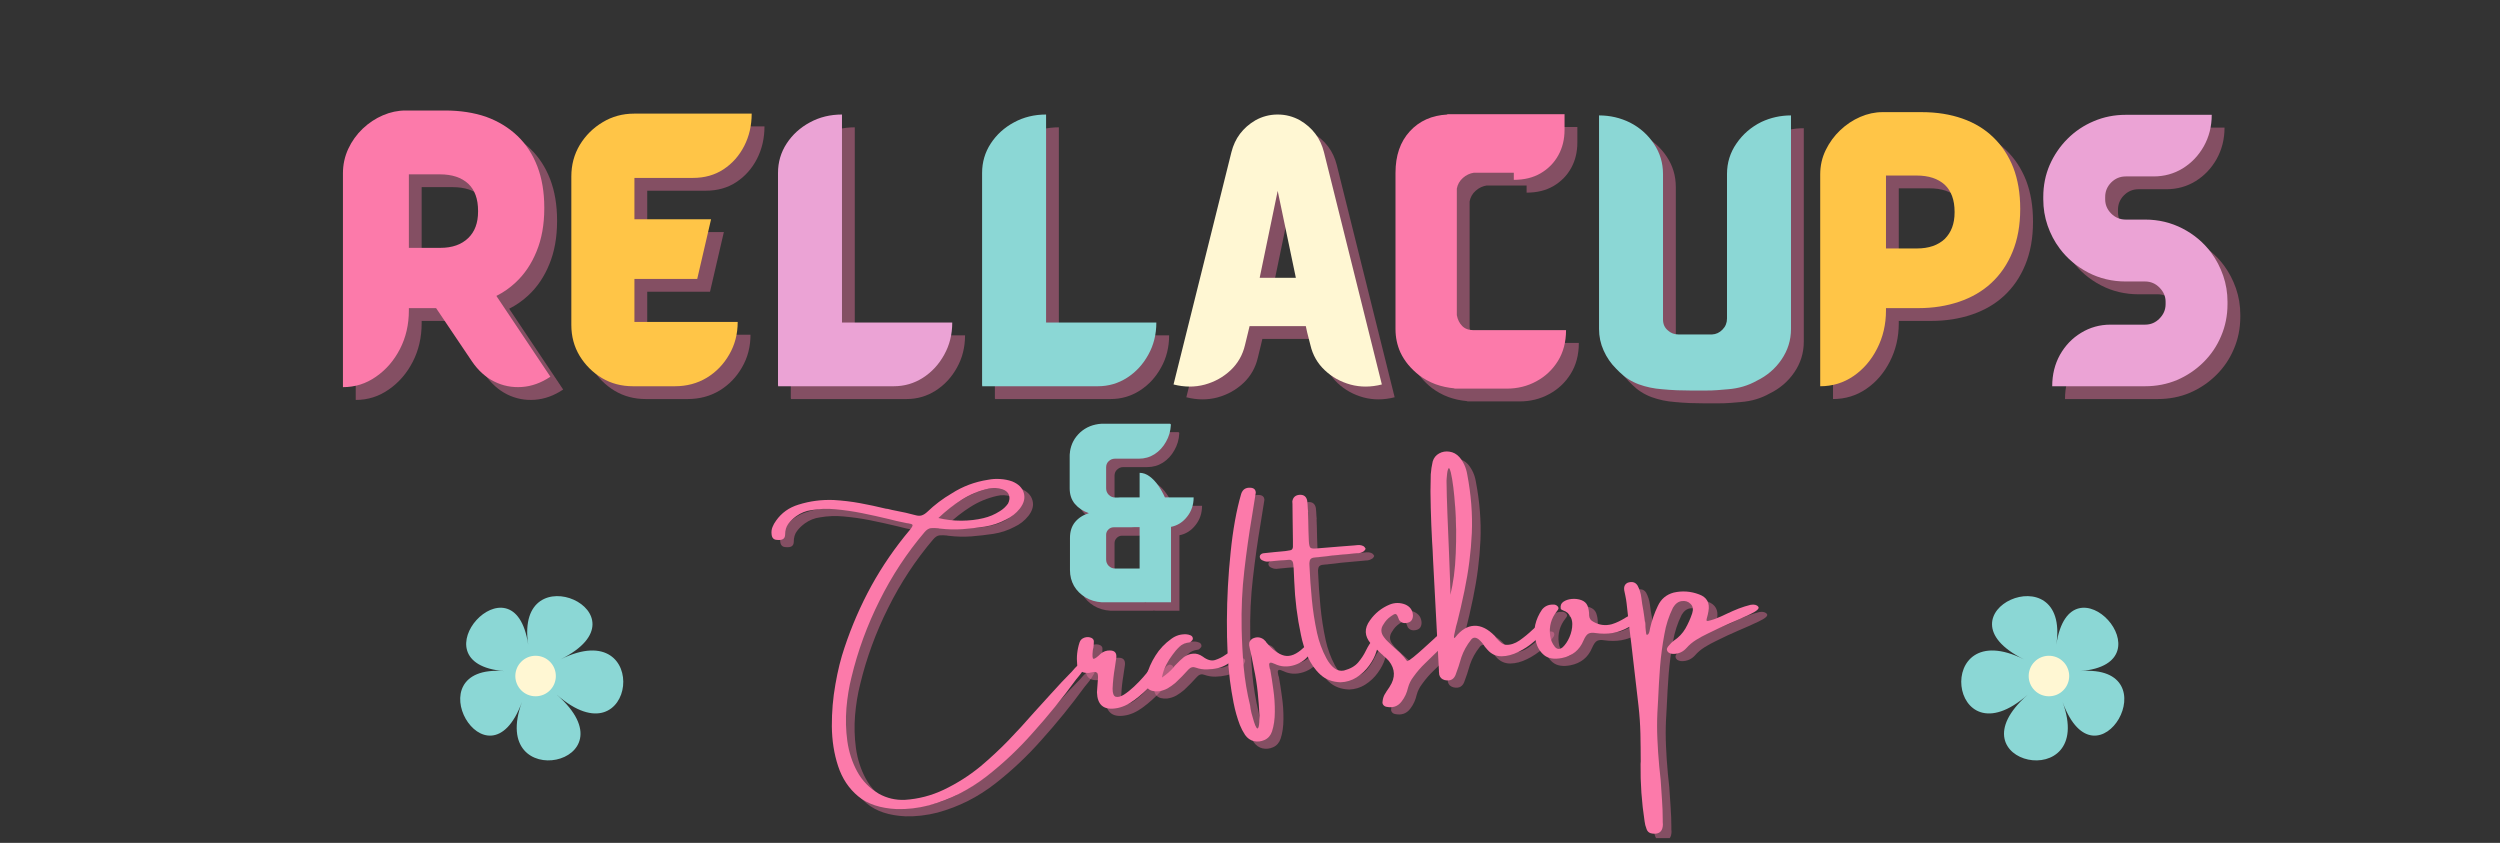 <svg version="1.0" preserveAspectRatio="xMidYMid meet" height="118" viewBox="0 0 262.5 88.5" zoomAndPan="magnify" width="350" xmlns:xlink="http://www.w3.org/1999/xlink" xmlns="http://www.w3.org/2000/svg"><rect x="0" y="0" width="262.5" height="88.5" fill="#333333" stroke="none"/><defs><g></g><clipPath id="955b198c02"><path clip-rule="nonzero" d="M 0.73 0.527 L 18.152 0.527 L 18.152 17.949 L 0.73 17.949 Z M 0.73 0.527"></path></clipPath><clipPath id="712808bf9c"><rect height="18" y="0" width="19" x="0"></rect></clipPath><clipPath id="d54cfc6f53"><path clip-rule="nonzero" d="M 79 36 L 189 36 L 189 88.004 L 79 88.004 Z M 79 36"></path></clipPath><clipPath id="4bd5f5fda8"><path clip-rule="nonzero" d="M 92 24 L 109 24 L 109 52.004 L 92 52.004 Z M 92 24"></path></clipPath><clipPath id="b706e7ed42"><rect height="53" y="0" width="110" x="0"></rect></clipPath><clipPath id="be75887a5f"><path clip-rule="nonzero" d="M 3 5 L 16.734 5 L 16.734 25 L 3 25 Z M 3 5"></path></clipPath><clipPath id="5ea7b979bf"><rect height="26" y="0" width="17" x="0"></rect></clipPath></defs><g fill-opacity="0.4" fill="#fc7aaa"><g transform="translate(36.071, 41.994)"><g><path d="M 17.391 -9.578 L 23.062 -1.094 C 22.094 -0.445 21.094 -0.086 20.062 -0.016 C 19.039 0.055 18.07 -0.133 17.156 -0.594 C 16.25 -1.051 15.473 -1.754 14.828 -2.703 L 11.062 -8.297 L 8.203 -8.297 L 8.203 -8.047 C 8.203 -6.566 7.891 -5.219 7.266 -4 C 6.641 -2.789 5.801 -1.82 4.75 -1.094 C 3.707 -0.363 2.551 0 1.281 0 L 1.281 -22.453 C 1.281 -23.367 1.469 -24.227 1.844 -25.031 C 2.219 -25.832 2.723 -26.535 3.359 -27.141 C 3.992 -27.742 4.703 -28.211 5.484 -28.547 C 6.266 -28.879 7.051 -29.047 7.844 -29.047 L 12 -29.047 C 13.582 -29.047 15.016 -28.828 16.297 -28.391 C 17.586 -27.922 18.691 -27.25 19.609 -26.375 C 20.516 -25.508 21.211 -24.438 21.703 -23.156 C 22.18 -21.906 22.422 -20.469 22.422 -18.844 L 22.422 -18.781 C 22.422 -17.062 22.148 -15.551 21.609 -14.25 C 21.078 -12.938 20.336 -11.844 19.391 -10.969 C 18.785 -10.406 18.117 -9.941 17.391 -9.578 Z M 8.203 -22.344 L 8.203 -14.625 L 11.516 -14.625 C 12.754 -14.625 13.727 -14.969 14.438 -15.656 C 15.125 -16.32 15.469 -17.242 15.469 -18.422 L 15.469 -18.516 C 15.469 -19.766 15.125 -20.711 14.438 -21.359 C 13.727 -22.016 12.734 -22.344 11.453 -22.344 Z M 8.203 -22.344"></path></g></g></g><g fill-opacity="1" fill="#fc7aaa"><g transform="translate(34.728, 40.65)"><g><path d="M 17.391 -9.578 L 23.062 -1.094 C 22.094 -0.445 21.094 -0.086 20.062 -0.016 C 19.039 0.055 18.07 -0.133 17.156 -0.594 C 16.25 -1.051 15.473 -1.754 14.828 -2.703 L 11.062 -8.297 L 8.203 -8.297 L 8.203 -8.047 C 8.203 -6.566 7.891 -5.219 7.266 -4 C 6.641 -2.789 5.801 -1.82 4.75 -1.094 C 3.707 -0.363 2.551 0 1.281 0 L 1.281 -22.453 C 1.281 -23.367 1.469 -24.227 1.844 -25.031 C 2.219 -25.832 2.723 -26.535 3.359 -27.141 C 3.992 -27.742 4.703 -28.211 5.484 -28.547 C 6.266 -28.879 7.051 -29.047 7.844 -29.047 L 12 -29.047 C 13.582 -29.047 15.016 -28.828 16.297 -28.391 C 17.586 -27.922 18.691 -27.25 19.609 -26.375 C 20.516 -25.508 21.211 -24.438 21.703 -23.156 C 22.18 -21.906 22.422 -20.469 22.422 -18.844 L 22.422 -18.781 C 22.422 -17.062 22.148 -15.551 21.609 -14.25 C 21.078 -12.938 20.336 -11.844 19.391 -10.969 C 18.785 -10.406 18.117 -9.941 17.391 -9.578 Z M 8.203 -22.344 L 8.203 -14.625 L 11.516 -14.625 C 12.754 -14.625 13.727 -14.969 14.438 -15.656 C 15.125 -16.32 15.469 -17.242 15.469 -18.422 L 15.469 -18.516 C 15.469 -19.766 15.125 -20.711 14.438 -21.359 C 13.727 -22.016 12.734 -22.344 11.453 -22.344 Z M 8.203 -22.344"></path></g></g></g><g fill-opacity="0.4" fill="#fc7aaa"><g transform="translate(60.146, 41.994)"><g><path d="M 7.812 -11.359 L 7.812 -6.844 L 18.656 -6.844 C 18.656 -5.582 18.359 -4.441 17.766 -3.422 C 17.18 -2.398 16.395 -1.586 15.406 -0.984 C 14.414 -0.391 13.301 -0.094 12.062 -0.094 L 7.656 -0.094 C 6.457 -0.094 5.375 -0.379 4.406 -0.953 C 3.438 -1.535 2.656 -2.312 2.062 -3.281 C 1.477 -4.25 1.188 -5.332 1.188 -6.531 L 1.188 -22.125 C 1.188 -23.344 1.484 -24.445 2.078 -25.438 C 2.68 -26.426 3.477 -27.219 4.469 -27.812 C 5.457 -28.414 6.562 -28.719 7.781 -28.719 L 20.125 -28.719 C 20.125 -27.477 19.863 -26.348 19.344 -25.328 C 18.82 -24.305 18.098 -23.488 17.172 -22.875 C 16.254 -22.27 15.18 -21.969 13.953 -21.969 L 7.812 -21.969 L 7.812 -17.625 L 15.859 -17.625 L 14.406 -11.359 Z M 7.812 -11.359"></path></g></g></g><g fill-opacity="1" fill="#ffc547"><g transform="translate(58.802, 40.65)"><g><path d="M 7.812 -11.359 L 7.812 -6.844 L 18.656 -6.844 C 18.656 -5.582 18.359 -4.441 17.766 -3.422 C 17.18 -2.398 16.395 -1.586 15.406 -0.984 C 14.414 -0.391 13.301 -0.094 12.062 -0.094 L 7.656 -0.094 C 6.457 -0.094 5.375 -0.379 4.406 -0.953 C 3.438 -1.535 2.656 -2.312 2.062 -3.281 C 1.477 -4.25 1.188 -5.332 1.188 -6.531 L 1.188 -22.125 C 1.188 -23.344 1.484 -24.445 2.078 -25.438 C 2.68 -26.426 3.477 -27.219 4.469 -27.812 C 5.457 -28.414 6.562 -28.719 7.781 -28.719 L 20.125 -28.719 C 20.125 -27.477 19.863 -26.348 19.344 -25.328 C 18.82 -24.305 18.098 -23.488 17.172 -22.875 C 16.254 -22.27 15.18 -21.969 13.953 -21.969 L 7.812 -21.969 L 7.812 -17.625 L 15.859 -17.625 L 14.406 -11.359 Z M 7.812 -11.359"></path></g></g></g><g fill-opacity="0.4" fill="#fc7aaa"><g transform="translate(81.518, 41.994)"><g><path d="M 8.234 -28.625 L 8.234 -6.781 L 19.812 -6.781 C 19.812 -5.539 19.531 -4.414 18.969 -3.406 C 18.414 -2.395 17.672 -1.586 16.734 -0.984 C 15.805 -0.391 14.785 -0.094 13.672 -0.094 L 1.516 -0.094 C 1.516 -0.094 1.52 -0.098 1.531 -0.109 C 1.539 -0.117 1.547 -0.133 1.547 -0.156 C 1.547 -0.156 1.535 -0.156 1.516 -0.156 L 1.516 -22.484 C 1.516 -23.617 1.816 -24.648 2.422 -25.578 C 3.035 -26.516 3.848 -27.254 4.859 -27.797 C 5.867 -28.348 6.992 -28.625 8.234 -28.625 Z M 8.234 -28.625"></path></g></g></g><g fill-opacity="1" fill="#eba3d5"><g transform="translate(80.174, 40.65)"><g><path d="M 8.234 -28.625 L 8.234 -6.781 L 19.812 -6.781 C 19.812 -5.539 19.531 -4.414 18.969 -3.406 C 18.414 -2.395 17.672 -1.586 16.734 -0.984 C 15.805 -0.391 14.785 -0.094 13.672 -0.094 L 1.516 -0.094 C 1.516 -0.094 1.52 -0.098 1.531 -0.109 C 1.539 -0.117 1.547 -0.133 1.547 -0.156 C 1.547 -0.156 1.535 -0.156 1.516 -0.156 L 1.516 -22.484 C 1.516 -23.617 1.816 -24.648 2.422 -25.578 C 3.035 -26.516 3.848 -27.254 4.859 -27.797 C 5.867 -28.348 6.992 -28.625 8.234 -28.625 Z M 8.234 -28.625"></path></g></g></g><g fill-opacity="0.4" fill="#fc7aaa"><g transform="translate(102.947, 41.994)"><g><path d="M 8.234 -28.625 L 8.234 -6.781 L 19.812 -6.781 C 19.812 -5.539 19.531 -4.414 18.969 -3.406 C 18.414 -2.395 17.672 -1.586 16.734 -0.984 C 15.805 -0.391 14.785 -0.094 13.672 -0.094 L 1.516 -0.094 C 1.516 -0.094 1.52 -0.098 1.531 -0.109 C 1.539 -0.117 1.547 -0.133 1.547 -0.156 C 1.547 -0.156 1.535 -0.156 1.516 -0.156 L 1.516 -22.484 C 1.516 -23.617 1.816 -24.648 2.422 -25.578 C 3.035 -26.516 3.848 -27.254 4.859 -27.797 C 5.867 -28.348 6.992 -28.625 8.234 -28.625 Z M 8.234 -28.625"></path></g></g></g><g fill-opacity="1" fill="#8bd7d5"><g transform="translate(101.604, 40.65)"><g><path d="M 8.234 -28.625 L 8.234 -6.781 L 19.812 -6.781 C 19.812 -5.539 19.531 -4.414 18.969 -3.406 C 18.414 -2.395 17.672 -1.586 16.734 -0.984 C 15.805 -0.391 14.785 -0.094 13.672 -0.094 L 1.516 -0.094 C 1.516 -0.094 1.52 -0.098 1.531 -0.109 C 1.539 -0.117 1.547 -0.133 1.547 -0.156 C 1.547 -0.156 1.535 -0.156 1.516 -0.156 L 1.516 -22.484 C 1.516 -23.617 1.816 -24.648 2.422 -25.578 C 3.035 -26.516 3.848 -27.254 4.859 -27.797 C 5.867 -28.348 6.992 -28.625 8.234 -28.625 Z M 8.234 -28.625"></path></g></g></g><g fill-opacity="0.4" fill="#fc7aaa"><g transform="translate(124.377, 41.994)"><g><path d="M 15.984 -24.672 L 22.062 -0.281 C 20.926 0.008 19.832 0.016 18.781 -0.266 C 17.727 -0.555 16.82 -1.062 16.062 -1.781 C 15.301 -2.5 14.801 -3.375 14.562 -4.406 L 14.219 -5.75 L 14.078 -6.406 L 8.172 -6.406 L 8.016 -5.75 L 7.688 -4.406 C 7.445 -3.375 6.945 -2.5 6.188 -1.781 C 5.426 -1.062 4.52 -0.555 3.469 -0.266 C 2.414 0.016 1.32 0.008 0.188 -0.281 L 6.266 -24.672 C 6.629 -26.129 7.469 -27.242 8.781 -28.016 C 9.508 -28.422 10.289 -28.625 11.125 -28.625 C 11.957 -28.625 12.738 -28.422 13.469 -28.016 C 14.781 -27.242 15.617 -26.129 15.984 -24.672 Z M 9.234 -11.484 L 13.031 -11.484 L 11.125 -20.609 Z M 9.234 -11.484"></path></g></g></g><g fill-opacity="1" fill="#fff7d3"><g transform="translate(123.033, 40.65)"><g><path d="M 15.984 -24.672 L 22.062 -0.281 C 20.926 0.008 19.832 0.016 18.781 -0.266 C 17.727 -0.555 16.82 -1.062 16.062 -1.781 C 15.301 -2.5 14.801 -3.375 14.562 -4.406 L 14.219 -5.75 L 14.078 -6.406 L 8.172 -6.406 L 8.016 -5.75 L 7.688 -4.406 C 7.445 -3.375 6.945 -2.5 6.188 -1.781 C 5.426 -1.062 4.52 -0.555 3.469 -0.266 C 2.414 0.016 1.32 0.008 0.188 -0.281 L 6.266 -24.672 C 6.629 -26.129 7.469 -27.242 8.781 -28.016 C 9.508 -28.422 10.289 -28.625 11.125 -28.625 C 11.957 -28.625 12.738 -28.422 13.469 -28.016 C 14.781 -27.242 15.617 -26.129 15.984 -24.672 Z M 9.234 -11.484 L 13.031 -11.484 L 11.125 -20.609 Z M 9.234 -11.484"></path></g></g></g><g fill-opacity="0.4" fill="#fc7aaa"><g transform="translate(146.716, 41.994)"><g><path d="M 1.672 -3.641 C 1.328 -4.41 1.156 -5.223 1.156 -6.078 L 1.156 -22.422 C 1.156 -22.441 1.156 -22.457 1.156 -22.469 C 1.156 -22.477 1.156 -22.492 1.156 -22.516 C 1.156 -24.316 1.656 -25.766 2.656 -26.859 C 3.656 -27.953 4.969 -28.539 6.594 -28.625 L 6.594 -28.656 L 18.906 -28.656 L 18.906 -27.016 C 18.906 -26.023 18.688 -25.133 18.25 -24.344 C 17.812 -23.551 17.191 -22.922 16.391 -22.453 C 15.598 -21.992 14.66 -21.766 13.578 -21.766 L 13.578 -22.516 L 9.391 -22.516 C 8.961 -22.453 8.578 -22.27 8.234 -21.969 C 7.891 -21.664 7.676 -21.289 7.594 -20.844 C 7.594 -20.75 7.594 -20.66 7.594 -20.578 L 7.594 -18.594 C 7.594 -18.52 7.594 -18.422 7.594 -18.297 L 7.594 -7.562 C 7.676 -7.102 7.863 -6.723 8.156 -6.422 C 8.445 -6.129 8.836 -5.984 9.328 -5.984 L 19.062 -5.984 C 19.062 -4.734 18.773 -3.648 18.203 -2.734 C 17.641 -1.828 16.883 -1.117 15.938 -0.609 C 15 -0.098 13.961 0.156 12.828 0.156 L 7.359 0.156 L 7.328 0.125 C 6.641 0.062 5.977 -0.082 5.344 -0.312 C 4.719 -0.551 4.148 -0.863 3.641 -1.25 C 3.223 -1.57 2.844 -1.938 2.5 -2.344 C 2.164 -2.75 1.891 -3.18 1.672 -3.641 Z M 1.672 -3.641"></path></g></g></g><g fill-opacity="1" fill="#fc7aaa"><g transform="translate(145.372, 40.65)"><g><path d="M 1.672 -3.641 C 1.328 -4.41 1.156 -5.223 1.156 -6.078 L 1.156 -22.422 C 1.156 -22.441 1.156 -22.457 1.156 -22.469 C 1.156 -22.477 1.156 -22.492 1.156 -22.516 C 1.156 -24.316 1.656 -25.766 2.656 -26.859 C 3.656 -27.953 4.969 -28.539 6.594 -28.625 L 6.594 -28.656 L 18.906 -28.656 L 18.906 -27.016 C 18.906 -26.023 18.688 -25.133 18.25 -24.344 C 17.812 -23.551 17.191 -22.922 16.391 -22.453 C 15.598 -21.992 14.66 -21.766 13.578 -21.766 L 13.578 -22.516 L 9.391 -22.516 C 8.961 -22.453 8.578 -22.27 8.234 -21.969 C 7.891 -21.664 7.676 -21.289 7.594 -20.844 C 7.594 -20.75 7.594 -20.66 7.594 -20.578 L 7.594 -18.594 C 7.594 -18.52 7.594 -18.422 7.594 -18.297 L 7.594 -7.562 C 7.676 -7.102 7.863 -6.723 8.156 -6.422 C 8.445 -6.129 8.836 -5.984 9.328 -5.984 L 19.062 -5.984 C 19.062 -4.734 18.773 -3.648 18.203 -2.734 C 17.641 -1.828 16.883 -1.117 15.938 -0.609 C 15 -0.098 13.961 0.156 12.828 0.156 L 7.359 0.156 L 7.328 0.125 C 6.641 0.062 5.977 -0.082 5.344 -0.312 C 4.719 -0.551 4.148 -0.863 3.641 -1.25 C 3.223 -1.57 2.844 -1.938 2.5 -2.344 C 2.164 -2.75 1.891 -3.18 1.672 -3.641 Z M 1.672 -3.641"></path></g></g></g><g fill-opacity="0.4" fill="#fc7aaa"><g transform="translate(167.726, 41.994)"><g><path d="M 18.562 -27.844 C 19.539 -28.301 20.578 -28.531 21.672 -28.531 L 21.672 -6.109 C 21.672 -4.93 21.336 -3.859 20.672 -2.891 C 20.016 -1.93 19.148 -1.191 18.078 -0.672 C 17.172 -0.16 16.172 0.133 15.078 0.219 C 14.672 0.258 14.301 0.289 13.969 0.312 C 13.633 0.344 13.113 0.359 12.406 0.359 C 12.02 0.359 11.68 0.359 11.391 0.359 C 10.828 0.359 10.27 0.348 9.719 0.328 C 9.176 0.305 8.648 0.27 8.141 0.219 C 7.273 0.156 6.457 -0.016 5.688 -0.297 C 4.914 -0.586 4.242 -1.016 3.672 -1.578 C 3.555 -1.703 3.438 -1.82 3.312 -1.938 C 2.758 -2.488 2.32 -3.125 2 -3.844 C 1.676 -4.562 1.516 -5.316 1.516 -6.109 L 1.516 -28.531 C 2.672 -28.531 3.754 -28.281 4.766 -27.781 C 5.805 -27.25 6.645 -26.504 7.281 -25.547 C 7.914 -24.598 8.234 -23.539 8.234 -22.375 L 8.234 -7.109 C 8.234 -6.617 8.406 -6.234 8.75 -5.953 C 9.051 -5.672 9.426 -5.531 9.875 -5.531 L 13.344 -5.531 C 13.344 -5.531 13.352 -5.531 13.375 -5.531 C 13.801 -5.551 14.172 -5.723 14.484 -6.047 C 14.797 -6.367 14.953 -6.754 14.953 -7.203 L 14.953 -22.375 C 14.953 -23.562 15.285 -24.633 15.953 -25.594 C 16.617 -26.562 17.488 -27.312 18.562 -27.844 Z M 18.562 -27.844"></path></g></g></g><g fill-opacity="1" fill="#8bd7d5"><g transform="translate(166.382, 40.65)"><g><path d="M 18.562 -27.844 C 19.539 -28.301 20.578 -28.531 21.672 -28.531 L 21.672 -6.109 C 21.672 -4.93 21.336 -3.859 20.672 -2.891 C 20.016 -1.93 19.148 -1.191 18.078 -0.672 C 17.172 -0.16 16.172 0.133 15.078 0.219 C 14.672 0.258 14.301 0.289 13.969 0.312 C 13.633 0.344 13.113 0.359 12.406 0.359 C 12.02 0.359 11.68 0.359 11.391 0.359 C 10.828 0.359 10.27 0.348 9.719 0.328 C 9.176 0.305 8.648 0.27 8.141 0.219 C 7.273 0.156 6.457 -0.016 5.688 -0.297 C 4.914 -0.586 4.242 -1.016 3.672 -1.578 C 3.555 -1.703 3.438 -1.82 3.312 -1.938 C 2.758 -2.488 2.32 -3.125 2 -3.844 C 1.676 -4.562 1.516 -5.316 1.516 -6.109 L 1.516 -28.531 C 2.672 -28.531 3.754 -28.281 4.766 -27.781 C 5.805 -27.25 6.645 -26.504 7.281 -25.547 C 7.914 -24.598 8.234 -23.539 8.234 -22.375 L 8.234 -7.109 C 8.234 -6.617 8.406 -6.234 8.75 -5.953 C 9.051 -5.672 9.426 -5.531 9.875 -5.531 L 13.344 -5.531 C 13.344 -5.531 13.352 -5.531 13.375 -5.531 C 13.801 -5.551 14.172 -5.723 14.484 -6.047 C 14.797 -6.367 14.953 -6.754 14.953 -7.203 L 14.953 -22.375 C 14.953 -23.562 15.285 -24.633 15.953 -25.594 C 16.617 -26.562 17.488 -27.312 18.562 -27.844 Z M 18.562 -27.844"></path></g></g></g><g fill-opacity="0.4" fill="#fc7aaa"><g transform="translate(190.95, 41.994)"><g><path d="M 21.797 -23.031 C 22.273 -21.781 22.516 -20.352 22.516 -18.75 L 22.516 -18.688 C 22.516 -16.988 22.242 -15.488 21.703 -14.188 C 21.172 -12.895 20.43 -11.812 19.484 -10.938 C 18.547 -10.07 17.422 -9.414 16.109 -8.969 C 14.785 -8.52 13.359 -8.297 11.828 -8.297 L 8.422 -8.297 L 8.422 -8.047 C 8.422 -6.586 8.109 -5.25 7.484 -4.031 C 6.867 -2.82 6.039 -1.863 5 -1.156 C 3.957 -0.445 2.797 -0.094 1.516 -0.094 L 1.516 -22.344 C 1.516 -23.25 1.707 -24.098 2.094 -24.891 C 2.477 -25.68 2.984 -26.375 3.609 -26.969 C 4.242 -27.57 4.945 -28.039 5.719 -28.375 C 6.488 -28.707 7.266 -28.875 8.047 -28.875 L 12.188 -28.875 C 13.75 -28.875 15.164 -28.648 16.438 -28.203 C 17.719 -27.754 18.801 -27.098 19.688 -26.234 C 20.602 -25.359 21.305 -24.289 21.797 -23.031 Z M 15.625 -18.328 L 15.625 -18.422 C 15.625 -19.648 15.281 -20.594 14.594 -21.25 C 13.883 -21.895 12.898 -22.219 11.641 -22.219 L 8.422 -22.219 L 8.422 -14.562 L 11.672 -14.562 C 12.91 -14.562 13.883 -14.895 14.594 -15.562 C 15.281 -16.25 15.625 -17.172 15.625 -18.328 Z M 15.625 -18.328"></path></g></g></g><g fill-opacity="1" fill="#ffc547"><g transform="translate(189.606, 40.65)"><g><path d="M 21.797 -23.031 C 22.273 -21.781 22.516 -20.352 22.516 -18.75 L 22.516 -18.688 C 22.516 -16.988 22.242 -15.488 21.703 -14.188 C 21.172 -12.895 20.43 -11.812 19.484 -10.938 C 18.547 -10.07 17.422 -9.414 16.109 -8.969 C 14.785 -8.52 13.359 -8.297 11.828 -8.297 L 8.422 -8.297 L 8.422 -8.047 C 8.422 -6.586 8.109 -5.25 7.484 -4.031 C 6.867 -2.82 6.039 -1.863 5 -1.156 C 3.957 -0.445 2.797 -0.094 1.516 -0.094 L 1.516 -22.344 C 1.516 -23.25 1.707 -24.098 2.094 -24.891 C 2.477 -25.68 2.984 -26.375 3.609 -26.969 C 4.242 -27.57 4.945 -28.039 5.719 -28.375 C 6.488 -28.707 7.266 -28.875 8.047 -28.875 L 12.188 -28.875 C 13.75 -28.875 15.164 -28.648 16.438 -28.203 C 17.719 -27.754 18.801 -27.098 19.688 -26.234 C 20.602 -25.359 21.305 -24.289 21.797 -23.031 Z M 15.625 -18.328 L 15.625 -18.422 C 15.625 -19.648 15.281 -20.594 14.594 -21.25 C 13.883 -21.895 12.898 -22.219 11.641 -22.219 L 8.422 -22.219 L 8.422 -14.562 L 11.672 -14.562 C 12.91 -14.562 13.883 -14.895 14.594 -15.562 C 15.281 -16.25 15.625 -17.172 15.625 -18.328 Z M 15.625 -18.328"></path></g></g></g><g fill-opacity="0.4" fill="#fc7aaa"><g transform="translate(215.06, 41.994)"><g><path d="M 18.453 -14.125 C 18.992 -13.395 19.414 -12.586 19.719 -11.703 C 20.02 -10.828 20.172 -9.914 20.172 -8.969 L 20.172 -8.719 C 20.172 -7.52 19.945 -6.398 19.5 -5.359 C 19.062 -4.316 18.441 -3.398 17.641 -2.609 C 16.836 -1.816 15.914 -1.195 14.875 -0.75 C 13.832 -0.312 12.711 -0.094 11.516 -0.094 L 1.766 -0.094 C 1.766 -1.312 2.035 -2.41 2.578 -3.391 C 3.129 -4.367 3.867 -5.141 4.797 -5.703 C 5.734 -6.273 6.758 -6.562 7.875 -6.562 L 11.516 -6.562 C 12.109 -6.562 12.613 -6.773 13.031 -7.203 C 13.457 -7.629 13.672 -8.133 13.672 -8.719 L 13.672 -8.969 C 13.672 -9.531 13.457 -10.023 13.031 -10.453 C 12.613 -10.879 12.109 -11.094 11.516 -11.094 L 9.484 -11.094 C 8.066 -11.094 6.754 -11.406 5.547 -12.031 C 4.336 -12.664 3.336 -13.508 2.547 -14.562 C 2.004 -15.289 1.582 -16.094 1.281 -16.969 C 0.977 -17.852 0.828 -18.77 0.828 -19.719 L 0.828 -19.969 C 0.828 -21.164 1.051 -22.285 1.5 -23.328 C 1.957 -24.367 2.582 -25.285 3.375 -26.078 C 4.164 -26.867 5.082 -27.484 6.125 -27.922 C 7.164 -28.367 8.285 -28.594 9.484 -28.594 L 18.516 -28.594 C 18.516 -27.383 18.238 -26.285 17.688 -25.297 C 17.133 -24.316 16.395 -23.539 15.469 -22.969 C 14.551 -22.406 13.531 -22.125 12.406 -22.125 L 9.484 -22.125 C 8.891 -22.125 8.379 -21.91 7.953 -21.484 C 7.535 -21.055 7.328 -20.551 7.328 -19.969 L 7.328 -19.719 C 7.328 -19.156 7.535 -18.66 7.953 -18.234 C 8.379 -17.805 8.891 -17.594 9.484 -17.594 L 11.516 -17.594 C 12.93 -17.594 14.242 -17.281 15.453 -16.656 C 16.66 -16.031 17.66 -15.188 18.453 -14.125 Z M 18.453 -14.125"></path></g></g></g><g fill-opacity="1" fill="#eba3d5"><g transform="translate(213.716, 40.65)"><g><path d="M 18.453 -14.125 C 18.992 -13.395 19.414 -12.586 19.719 -11.703 C 20.02 -10.828 20.172 -9.914 20.172 -8.969 L 20.172 -8.719 C 20.172 -7.52 19.945 -6.398 19.5 -5.359 C 19.062 -4.316 18.441 -3.398 17.641 -2.609 C 16.836 -1.816 15.914 -1.195 14.875 -0.75 C 13.832 -0.312 12.711 -0.094 11.516 -0.094 L 1.766 -0.094 C 1.766 -1.312 2.035 -2.41 2.578 -3.391 C 3.129 -4.367 3.867 -5.141 4.797 -5.703 C 5.734 -6.273 6.758 -6.562 7.875 -6.562 L 11.516 -6.562 C 12.109 -6.562 12.613 -6.773 13.031 -7.203 C 13.457 -7.629 13.672 -8.133 13.672 -8.719 L 13.672 -8.969 C 13.672 -9.531 13.457 -10.023 13.031 -10.453 C 12.613 -10.879 12.109 -11.094 11.516 -11.094 L 9.484 -11.094 C 8.066 -11.094 6.754 -11.406 5.547 -12.031 C 4.336 -12.664 3.336 -13.508 2.547 -14.562 C 2.004 -15.289 1.582 -16.094 1.281 -16.969 C 0.977 -17.852 0.828 -18.77 0.828 -19.719 L 0.828 -19.969 C 0.828 -21.164 1.051 -22.285 1.5 -23.328 C 1.957 -24.367 2.582 -25.285 3.375 -26.078 C 4.164 -26.867 5.082 -27.484 6.125 -27.922 C 7.164 -28.367 8.285 -28.594 9.484 -28.594 L 18.516 -28.594 C 18.516 -27.383 18.238 -26.285 17.688 -25.297 C 17.133 -24.316 16.395 -23.539 15.469 -22.969 C 14.551 -22.406 13.531 -22.125 12.406 -22.125 L 9.484 -22.125 C 8.891 -22.125 8.379 -21.91 7.953 -21.484 C 7.535 -21.055 7.328 -20.551 7.328 -19.969 L 7.328 -19.719 C 7.328 -19.156 7.535 -18.66 7.953 -18.234 C 8.379 -17.805 8.891 -17.594 9.484 -17.594 L 11.516 -17.594 C 12.93 -17.594 14.242 -17.281 15.453 -16.656 C 16.66 -16.031 17.66 -15.188 18.453 -14.125 Z M 18.453 -14.125"></path></g></g></g><path fill-rule="nonzero" fill-opacity="1" d="M 58.465 72.945 C 66.809 80.273 51.199 83.523 54.805 73.711 C 51.199 83.523 43.281 69.688 52.945 70.465 C 43.281 69.688 53.996 57.875 55.461 67.691 C 53.996 57.875 68.543 64.414 58.871 69.227 C 68.535 64.422 66.809 80.273 58.465 72.945 Z M 58.465 72.945" fill="#8bd7d5"></path><path fill-rule="nonzero" fill-opacity="1" d="M 58.363 70.984 C 58.363 71.266 58.309 71.535 58.203 71.797 C 58.094 72.059 57.941 72.285 57.742 72.488 C 57.543 72.688 57.312 72.84 57.051 72.949 C 56.789 73.055 56.52 73.109 56.238 73.109 C 55.953 73.109 55.684 73.055 55.422 72.949 C 55.164 72.84 54.934 72.688 54.734 72.488 C 54.535 72.285 54.379 72.059 54.273 71.797 C 54.164 71.535 54.109 71.266 54.109 70.984 C 54.109 70.699 54.164 70.43 54.273 70.168 C 54.379 69.906 54.535 69.68 54.734 69.48 C 54.934 69.277 55.164 69.125 55.422 69.016 C 55.684 68.91 55.953 68.855 56.238 68.855 C 56.52 68.855 56.789 68.91 57.051 69.016 C 57.312 69.125 57.543 69.277 57.742 69.48 C 57.941 69.68 58.094 69.906 58.203 70.168 C 58.309 70.43 58.363 70.699 58.363 70.984 Z M 58.363 70.984" fill="#fff7d3"></path><g transform="matrix(1, 0, 0, 1, 205, 62)"><g clip-path="url(#712808bf9c)"><g clip-path="url(#955b198c02)"><path fill-rule="nonzero" fill-opacity="1" d="M 7.91 10.945 C -0.434 18.273 15.176 21.523 11.57 11.711 C 15.176 21.523 23.094 7.688 13.43 8.465 C 23.094 7.688 12.379 -4.125 10.914 5.691 C 12.379 -4.125 -2.168 2.414 7.504 7.227 C -2.16 2.422 -0.434 18.273 7.91 10.945 Z M 7.91 10.945" fill="#8bd7d5"></path></g><path fill-rule="nonzero" fill-opacity="1" d="M 8.012 8.984 C 8.012 9.266 8.066 9.535 8.172 9.797 C 8.281 10.059 8.434 10.285 8.633 10.488 C 8.832 10.688 9.062 10.84 9.324 10.949 C 9.586 11.055 9.855 11.109 10.137 11.109 C 10.422 11.109 10.691 11.055 10.953 10.949 C 11.215 10.84 11.441 10.688 11.641 10.488 C 11.844 10.285 11.996 10.059 12.102 9.797 C 12.211 9.535 12.266 9.266 12.266 8.984 C 12.266 8.699 12.211 8.43 12.102 8.168 C 11.996 7.906 11.844 7.68 11.641 7.48 C 11.441 7.277 11.215 7.125 10.953 7.016 C 10.691 6.91 10.422 6.855 10.137 6.855 C 9.855 6.855 9.586 6.91 9.324 7.016 C 9.062 7.125 8.832 7.277 8.633 7.48 C 8.434 7.68 8.281 7.906 8.172 8.168 C 8.066 8.43 8.012 8.699 8.012 8.984 Z M 8.012 8.984" fill="#fff7d3"></path></g></g><g clip-path="url(#d54cfc6f53)"><g transform="matrix(1, 0, 0, 1, 79, 36)"><g clip-path="url(#b706e7ed42)"><g fill-opacity="0.4" fill="#fc7aaa"><g transform="translate(10.329, 41.401)"><g><path d="M 25.297 -6.25 C 25.172 -6.051 25.031 -5.859 24.875 -5.672 C 24.781 -5.555 24.68 -5.438 24.578 -5.312 C 23.141 -3.344 21.609 -1.457 19.984 0.344 C 18.523 2 16.922 3.508 15.172 4.875 C 14.266 5.582 13.305 6.191 12.297 6.703 C 11.285 7.211 10.223 7.617 9.109 7.922 C 7.973 8.211 6.844 8.344 5.719 8.312 C 4.008 8.227 2.664 7.781 1.688 6.969 C 0.707 6.156 0.004 5.098 -0.422 3.797 C -0.848 2.504 -1.066 1.109 -1.078 -0.391 C -1.086 -1.891 -0.961 -3.359 -0.703 -4.797 C -0.453 -6.242 -0.133 -7.523 0.25 -8.641 C 1 -10.898 1.941 -13.066 3.078 -15.141 C 4.223 -17.211 5.57 -19.172 7.125 -21.016 C 7.344 -21.285 7.43 -21.457 7.391 -21.531 C 7.348 -21.602 7.207 -21.656 6.969 -21.688 C 6.852 -21.695 6.734 -21.719 6.609 -21.75 C 6.023 -21.863 5.457 -21.992 4.906 -22.141 C 3.957 -22.367 3.016 -22.578 2.078 -22.766 C 1.148 -22.953 0.211 -23.086 -0.734 -23.172 C -1.566 -23.254 -2.398 -23.223 -3.234 -23.078 C -3.805 -23.004 -4.336 -22.789 -4.828 -22.438 C -5.16 -22.195 -5.438 -21.926 -5.656 -21.625 C -5.875 -21.332 -5.984 -20.957 -5.984 -20.5 C -5.992 -20.07 -6.273 -19.891 -6.828 -19.953 C -7.18 -19.961 -7.375 -20.16 -7.406 -20.547 C -7.438 -20.816 -7.406 -21.066 -7.312 -21.297 C -7.219 -21.535 -7.094 -21.758 -6.938 -21.969 C -6.363 -22.789 -5.578 -23.352 -4.578 -23.656 C -3.391 -24.031 -2.156 -24.191 -0.875 -24.141 C 0.051 -24.086 0.969 -23.977 1.875 -23.812 C 2.781 -23.645 3.68 -23.453 4.578 -23.234 C 4.66 -23.223 4.738 -23.211 4.812 -23.203 C 5.094 -23.129 5.367 -23.066 5.641 -23.016 C 6.336 -22.891 7.023 -22.734 7.703 -22.547 C 7.961 -22.473 8.188 -22.469 8.375 -22.531 C 8.57 -22.602 8.766 -22.727 8.953 -22.906 C 9.723 -23.645 10.57 -24.285 11.5 -24.828 C 12.664 -25.578 13.941 -26.055 15.328 -26.266 C 15.742 -26.348 16.164 -26.375 16.594 -26.344 C 17.031 -26.32 17.453 -26.238 17.859 -26.094 C 18.523 -25.82 18.93 -25.414 19.078 -24.875 C 19.234 -24.344 19.094 -23.797 18.656 -23.234 C 18.258 -22.734 17.77 -22.348 17.188 -22.078 C 16.5 -21.711 15.758 -21.469 14.969 -21.344 C 14.195 -21.227 13.414 -21.141 12.625 -21.078 C 11.844 -21.023 11.062 -21.047 10.281 -21.141 C 10.227 -21.141 10.172 -21.148 10.109 -21.172 C 9.816 -21.203 9.555 -21.207 9.328 -21.188 C 9.098 -21.164 8.875 -21.023 8.656 -20.766 C 6.812 -18.598 5.238 -16.207 3.938 -13.594 C 2.633 -10.988 1.648 -8.301 0.984 -5.531 C 0.734 -4.551 0.555 -3.473 0.453 -2.297 C 0.359 -1.129 0.391 0.023 0.547 1.172 C 0.711 2.328 1.055 3.391 1.578 4.359 C 2.109 5.336 2.867 6.117 3.859 6.703 C 4.711 7.172 5.617 7.383 6.578 7.344 C 8.016 7.25 9.379 6.895 10.672 6.281 C 12.066 5.613 13.352 4.797 14.531 3.828 C 15.57 2.953 16.551 2.039 17.469 1.094 C 18.383 0.145 19.289 -0.844 20.188 -1.875 C 20.531 -2.238 21.098 -2.863 21.891 -3.75 C 22.691 -4.645 23.43 -5.43 24.109 -6.109 C 24.223 -6.234 24.332 -6.359 24.438 -6.484 C 24.633 -6.691 24.816 -6.863 24.984 -7 C 25.148 -7.133 25.316 -7.203 25.484 -7.203 C 25.797 -7.203 25.734 -6.883 25.297 -6.25 Z M 15.344 -25.328 C 14.332 -25.098 13.406 -24.711 12.562 -24.172 C 11.719 -23.641 10.898 -23 10.109 -22.25 C 10.879 -22.062 11.688 -21.969 12.531 -21.969 C 13.375 -21.977 14.141 -22.066 14.828 -22.234 C 15.453 -22.379 16.031 -22.625 16.562 -22.969 C 16.906 -23.176 17.191 -23.441 17.422 -23.766 C 17.586 -24.098 17.617 -24.398 17.516 -24.672 C 17.422 -24.941 17.195 -25.141 16.844 -25.266 C 16.344 -25.43 15.844 -25.453 15.344 -25.328 Z M 15.344 -25.328"></path></g></g></g><g fill-opacity="0.4" fill="#fc7aaa"><g transform="translate(35.525, 39.185)"><g><path d="M 7.812 -5.062 C 8.02 -5.32 8.207 -5.43 8.375 -5.391 C 8.551 -5.359 8.672 -5.238 8.734 -5.031 C 8.805 -4.832 8.77 -4.594 8.625 -4.312 C 8.32 -3.781 7.891 -3.203 7.328 -2.578 C 6.766 -1.961 6.145 -1.406 5.469 -0.906 C 4.801 -0.414 4.148 -0.129 3.516 -0.047 C 2.254 0.141 1.602 -0.422 1.562 -1.734 C 1.57 -1.91 1.586 -2.133 1.609 -2.406 C 1.641 -2.707 1.66 -2.988 1.672 -3.25 C 1.68 -3.52 1.648 -3.695 1.578 -3.781 C 1.484 -3.852 1.379 -3.883 1.266 -3.875 C 1.16 -3.863 1.047 -3.844 0.922 -3.812 C 0.785 -3.77 0.66 -3.754 0.547 -3.766 C -0.078 -3.773 -0.43 -4.066 -0.516 -4.641 C -0.598 -5.43 -0.516 -6.207 -0.266 -6.969 C -0.191 -7.207 -0.023 -7.375 0.234 -7.469 C 0.504 -7.562 0.758 -7.551 1 -7.438 C 1.156 -7.352 1.234 -7.234 1.234 -7.078 C 1.234 -6.848 1.219 -6.629 1.188 -6.422 C 1.156 -6.316 1.133 -6.219 1.125 -6.125 C 1.062 -5.551 1.086 -5.258 1.203 -5.25 C 1.328 -5.238 1.578 -5.414 1.953 -5.781 C 2.234 -6.02 2.555 -6.133 2.922 -6.125 C 3.422 -6.125 3.645 -5.875 3.594 -5.375 C 3.539 -5.031 3.488 -4.676 3.438 -4.312 C 3.312 -3.582 3.234 -2.848 3.203 -2.109 C 3.203 -1.617 3.312 -1.336 3.531 -1.266 C 3.758 -1.203 4.047 -1.273 4.391 -1.484 C 4.734 -1.703 5.086 -1.984 5.453 -2.328 C 5.816 -2.672 6.141 -3.004 6.422 -3.328 C 6.703 -3.648 6.891 -3.883 6.984 -4.031 C 7.035 -4.113 7.113 -4.219 7.219 -4.344 C 7.32 -4.469 7.426 -4.598 7.531 -4.734 C 7.656 -4.891 7.75 -5 7.812 -5.062 Z M 7.812 -5.062"></path></g></g></g><g fill-opacity="0.4" fill="#fc7aaa"><g transform="translate(43.467, 38.486)"><g><path d="M 8.031 -5.359 C 8.094 -5.359 8.141 -5.344 8.172 -5.312 C 8.203 -5.289 8.234 -5.242 8.266 -5.172 C 8.297 -5.098 8.273 -5 8.203 -4.875 C 8.141 -4.758 8.07 -4.664 8 -4.594 C 7.539 -4.07 6.977 -3.734 6.312 -3.578 C 5.945 -3.492 5.566 -3.445 5.172 -3.438 C 4.773 -3.426 4.383 -3.488 4 -3.625 C 3.719 -3.738 3.461 -3.676 3.234 -3.438 C 2.797 -2.945 2.336 -2.477 1.859 -2.031 C 1.598 -1.812 1.328 -1.617 1.047 -1.453 C 0.766 -1.297 0.445 -1.191 0.094 -1.141 C -0.938 -1.066 -1.391 -1.531 -1.266 -2.531 C -1.254 -2.57 -1.238 -2.602 -1.219 -2.625 C -1 -3.457 -0.672 -4.211 -0.234 -4.891 C 0.191 -5.578 0.75 -6.164 1.438 -6.656 C 1.906 -7 2.43 -7.156 3.016 -7.125 C 3.16 -7.113 3.305 -7.078 3.453 -7.016 C 3.617 -6.941 3.695 -6.816 3.688 -6.641 C 3.676 -6.578 3.648 -6.523 3.609 -6.484 C 3.578 -6.441 3.539 -6.406 3.5 -6.375 C 3.477 -6.344 3.445 -6.316 3.406 -6.297 C 3.375 -6.285 3.336 -6.273 3.297 -6.266 C 2.891 -6.223 2.551 -6.07 2.281 -5.812 C 2.008 -5.562 1.77 -5.285 1.562 -4.984 C 1.312 -4.66 1.086 -4.305 0.891 -3.922 C 0.691 -3.547 0.539 -3.098 0.438 -2.578 C 0.945 -2.93 1.348 -3.281 1.641 -3.625 C 1.68 -3.688 1.734 -3.754 1.797 -3.828 C 1.848 -3.879 1.898 -3.93 1.953 -3.984 C 2.203 -4.254 2.469 -4.504 2.75 -4.734 C 3.062 -4.953 3.383 -5.07 3.719 -5.094 C 4.051 -5.125 4.391 -5.02 4.734 -4.781 C 5.203 -4.426 5.629 -4.305 6.016 -4.422 C 6.41 -4.547 6.773 -4.727 7.109 -4.969 C 7.453 -5.207 7.758 -5.336 8.031 -5.359 Z M 8.031 -5.359"></path></g></g></g><g fill-opacity="0.4" fill="#fc7aaa"><g transform="translate(51.262, 37.801)"><g><path d="M 7.516 -5.031 C 7.848 -5.344 8.098 -5.453 8.266 -5.359 C 8.43 -5.273 8.43 -5.008 8.266 -4.562 C 7.91 -3.914 7.352 -3.469 6.594 -3.219 C 5.844 -2.977 5.145 -3.016 4.5 -3.328 C 4.258 -3.441 4.098 -3.484 4.016 -3.453 C 3.941 -3.43 3.906 -3.363 3.906 -3.25 C 3.914 -3.133 3.938 -3.004 3.969 -2.859 C 3.969 -2.828 3.984 -2.789 4.016 -2.75 C 4.129 -2.133 4.238 -1.43 4.344 -0.641 C 4.457 0.141 4.508 0.922 4.5 1.703 C 4.5 2.484 4.398 3.172 4.203 3.766 C 4.055 4.191 3.797 4.488 3.422 4.656 C 3.055 4.82 2.688 4.863 2.312 4.781 C 1.938 4.695 1.625 4.477 1.375 4.125 C 1.156 3.789 0.973 3.441 0.828 3.078 C 0.547 2.336 0.328 1.566 0.172 0.766 C 0.016 -0.023 -0.113 -0.828 -0.219 -1.641 C -0.438 -3.398 -0.539 -5.477 -0.531 -7.875 C -0.52 -10.27 -0.391 -12.656 -0.141 -15.031 C 0.098 -17.414 0.469 -19.469 0.969 -21.188 C 1.125 -21.656 1.453 -21.867 1.953 -21.828 C 2.305 -21.805 2.488 -21.633 2.5 -21.312 C 2.375 -20.5 2.238 -19.656 2.094 -18.781 C 1.789 -16.988 1.523 -15.102 1.297 -13.125 C 1.066 -11.156 0.973 -9.125 1.016 -7.031 C 1.047 -5.676 1.117 -4.32 1.234 -2.969 C 1.359 -1.625 1.582 -0.289 1.906 1.031 C 1.926 1.25 1.973 1.516 2.047 1.828 C 2.129 2.148 2.219 2.457 2.312 2.75 C 2.406 3.051 2.492 3.258 2.578 3.375 C 2.672 3.5 2.742 3.469 2.797 3.281 C 2.859 3.102 2.891 2.703 2.891 2.078 C 2.848 1.273 2.785 0.461 2.703 -0.359 C 2.617 -1.191 2.488 -2.008 2.312 -2.812 C 2.238 -3.176 2.164 -3.551 2.094 -3.938 C 2.02 -4.289 1.941 -4.648 1.859 -5.016 C 1.805 -5.211 1.789 -5.383 1.812 -5.531 C 1.844 -5.688 1.945 -5.832 2.125 -5.969 C 2.562 -6.195 2.969 -6.172 3.344 -5.891 C 3.426 -5.816 3.5 -5.742 3.562 -5.672 C 3.562 -5.648 3.566 -5.633 3.578 -5.625 C 4.234 -4.832 4.867 -4.359 5.484 -4.203 C 6.109 -4.055 6.785 -4.332 7.516 -5.031 Z M 7.516 -5.031"></path></g></g></g><g fill-opacity="0.4" fill="#fc7aaa"><g transform="translate(59.195, 37.103)"><g><path d="M 6.875 -5.188 C 7 -5.312 7.098 -5.359 7.172 -5.328 C 7.242 -5.297 7.301 -5.234 7.344 -5.141 C 7.383 -5.047 7.41 -4.945 7.422 -4.844 C 7.41 -4.664 7.383 -4.488 7.344 -4.312 C 7.301 -4.133 7.266 -4.016 7.234 -3.953 C 7.234 -3.941 7.234 -3.938 7.234 -3.938 C 7.086 -3.445 6.832 -2.953 6.469 -2.453 C 6.113 -1.961 5.676 -1.551 5.156 -1.219 C 4.645 -0.895 4.082 -0.723 3.469 -0.703 C 2.602 -0.734 1.895 -1.004 1.344 -1.516 C 0.789 -2.023 0.348 -2.656 0.016 -3.406 C -0.305 -4.164 -0.539 -4.922 -0.688 -5.672 C -1.082 -7.516 -1.316 -9.383 -1.391 -11.281 C -1.41 -11.738 -1.43 -12.195 -1.453 -12.656 C -1.473 -12.82 -1.488 -12.984 -1.5 -13.141 C -1.531 -13.441 -1.688 -13.582 -1.969 -13.562 C -2.27 -13.531 -2.566 -13.508 -2.859 -13.5 C -3.18 -13.469 -3.508 -13.438 -3.844 -13.406 C -3.883 -13.406 -3.93 -13.398 -3.984 -13.391 C -4.223 -13.348 -4.441 -13.375 -4.641 -13.469 C -4.742 -13.5 -4.828 -13.547 -4.891 -13.609 C -4.961 -13.68 -5.004 -13.77 -5.016 -13.875 C -5.016 -13.977 -4.977 -14.062 -4.906 -14.125 C -4.832 -14.195 -4.742 -14.238 -4.641 -14.25 C -4.242 -14.289 -3.848 -14.332 -3.453 -14.375 C -3.223 -14.395 -2.992 -14.414 -2.766 -14.438 C -2.453 -14.457 -2.141 -14.5 -1.828 -14.562 C -1.648 -14.582 -1.551 -14.695 -1.531 -14.906 C -1.531 -15.125 -1.531 -15.348 -1.531 -15.578 C -1.539 -16.336 -1.551 -17.086 -1.562 -17.828 C -1.57 -18.336 -1.578 -18.848 -1.578 -19.359 C -1.578 -19.379 -1.578 -19.395 -1.578 -19.406 C -1.586 -19.508 -1.594 -19.609 -1.594 -19.703 C -1.52 -20.148 -1.242 -20.379 -0.766 -20.391 C -0.359 -20.391 -0.113 -20.18 -0.031 -19.766 C 0 -19.504 0.02 -19.227 0.031 -18.938 C 0.039 -18.82 0.051 -18.707 0.062 -18.594 C 0.062 -18.594 0.055 -18.594 0.047 -18.594 C 0.055 -18.289 0.066 -17.984 0.078 -17.672 C 0.086 -16.961 0.109 -16.242 0.141 -15.516 C 0.16 -15.141 0.219 -14.91 0.312 -14.828 C 0.414 -14.742 0.664 -14.723 1.062 -14.766 C 1.82 -14.828 2.582 -14.891 3.344 -14.953 C 3.883 -15.004 4.422 -15.047 4.953 -15.078 C 5.004 -15.086 5.055 -15.094 5.109 -15.094 C 5.242 -15.113 5.375 -15.117 5.5 -15.109 C 5.625 -15.098 5.75 -15.062 5.875 -15 C 5.914 -14.977 5.953 -14.945 5.984 -14.906 C 6.023 -14.863 6.062 -14.812 6.094 -14.75 C 6.094 -14.688 6.07 -14.633 6.031 -14.594 C 6 -14.551 5.961 -14.508 5.922 -14.469 C 5.691 -14.312 5.441 -14.238 5.172 -14.25 C 5.129 -14.25 5.082 -14.242 5.031 -14.234 C 4.227 -14.16 3.426 -14.086 2.625 -14.016 C 2.176 -13.953 1.723 -13.898 1.266 -13.859 C 1.234 -13.859 1.207 -13.852 1.188 -13.844 C 0.977 -13.832 0.773 -13.812 0.578 -13.781 C 0.359 -13.727 0.238 -13.594 0.219 -13.375 C 0.195 -13.258 0.191 -13.141 0.203 -13.016 C 0.254 -11.816 0.336 -10.617 0.453 -9.422 C 0.566 -8.234 0.75 -7.055 1 -5.891 C 1.207 -4.953 1.531 -4.07 1.969 -3.25 C 2.219 -2.781 2.5 -2.426 2.812 -2.188 C 3.125 -1.945 3.461 -1.863 3.828 -1.938 C 4.492 -2.113 4.992 -2.398 5.328 -2.797 C 5.66 -3.191 5.938 -3.617 6.156 -4.078 C 6.375 -4.523 6.613 -4.895 6.875 -5.188 Z M 6.875 -5.188"></path></g></g></g><g fill-opacity="0.4" fill="#fc7aaa"><g transform="translate(65.922, 36.511)"><g><path d="M 7.719 -5.328 C 7.945 -5.305 8.082 -5.191 8.125 -4.984 C 8.176 -4.773 8.094 -4.551 7.875 -4.312 C 7.645 -4.094 7.438 -3.883 7.25 -3.688 C 6.738 -3.195 6.203 -2.676 5.641 -2.125 C 5.18 -1.688 4.77 -1.211 4.406 -0.703 C 4.133 -0.348 3.941 0.035 3.828 0.453 C 3.711 0.992 3.484 1.484 3.141 1.922 C 2.941 2.18 2.707 2.352 2.438 2.438 C 2.176 2.52 1.895 2.531 1.594 2.469 C 1.438 2.445 1.316 2.379 1.234 2.266 C 1.148 2.16 1.125 2.035 1.156 1.891 C 1.176 1.66 1.238 1.438 1.344 1.219 C 1.5 0.945 1.672 0.68 1.859 0.422 C 1.867 0.391 1.883 0.363 1.906 0.344 C 2.52 -0.602 2.488 -1.504 1.812 -2.359 C 1.633 -2.555 1.441 -2.738 1.234 -2.906 C 1.18 -2.977 1.113 -3.039 1.031 -3.094 C 0.914 -3.219 0.789 -3.336 0.656 -3.453 C 0.406 -3.672 0.16 -3.91 -0.078 -4.172 C -0.754 -4.961 -0.785 -5.773 -0.172 -6.609 C 0.359 -7.367 1.055 -7.926 1.922 -8.281 C 2.453 -8.488 2.988 -8.488 3.531 -8.281 C 4.062 -8.051 4.332 -7.656 4.344 -7.094 C 4.32 -6.695 4.148 -6.457 3.828 -6.375 C 3.41 -6.258 3.098 -6.352 2.891 -6.656 C 2.828 -6.789 2.781 -6.91 2.75 -7.016 C 2.707 -7.117 2.66 -7.191 2.609 -7.234 C 2.566 -7.285 2.5 -7.297 2.406 -7.266 C 2.32 -7.234 2.188 -7.148 2 -7.016 C 1.695 -6.805 1.453 -6.539 1.266 -6.219 C 0.93 -5.75 0.953 -5.281 1.328 -4.812 C 1.441 -4.656 1.566 -4.516 1.703 -4.391 C 1.867 -4.234 2.023 -4.082 2.172 -3.938 C 2.461 -3.688 2.742 -3.43 3.016 -3.172 C 3.285 -2.91 3.523 -2.629 3.734 -2.328 C 3.867 -2.359 4.094 -2.504 4.406 -2.766 C 4.727 -3.023 5.07 -3.32 5.438 -3.656 C 5.812 -4 6.148 -4.305 6.453 -4.578 C 6.703 -4.828 6.879 -4.992 6.984 -5.078 C 7.078 -5.148 7.188 -5.207 7.312 -5.25 C 7.445 -5.301 7.582 -5.328 7.719 -5.328 Z M 7.719 -5.328"></path></g></g></g><g fill-opacity="0.4" fill="#fc7aaa"><g transform="translate(73.183, 35.873)"><g><path d="M 10.797 -5.547 C 10.891 -5.535 10.957 -5.477 11 -5.375 C 11.039 -5.27 11.02 -5.148 10.938 -5.016 C 10.695 -4.629 10.328 -4.219 9.828 -3.781 C 9.336 -3.344 8.785 -2.973 8.172 -2.672 C 7.566 -2.367 6.973 -2.211 6.391 -2.203 C 5.805 -2.203 5.312 -2.43 4.906 -2.891 C 4.812 -3.004 4.719 -3.113 4.625 -3.219 C 4.457 -3.508 4.242 -3.766 3.984 -3.984 C 3.648 -4.234 3.379 -4.211 3.172 -3.922 C 2.734 -3.367 2.398 -2.766 2.172 -2.109 C 2.066 -1.785 1.969 -1.461 1.875 -1.141 C 1.789 -0.898 1.707 -0.664 1.625 -0.438 C 1.445 0.195 1.047 0.441 0.422 0.297 C 0.109 0.211 -0.082 0.023 -0.156 -0.266 C -0.164 -0.367 -0.176 -0.484 -0.188 -0.609 C -0.188 -0.648 -0.188 -0.691 -0.188 -0.734 C -0.25 -1.898 -0.312 -3.062 -0.375 -4.219 C -0.531 -6.977 -0.676 -9.727 -0.812 -12.469 C -0.832 -13.07 -0.863 -13.664 -0.906 -14.25 C -0.969 -15.426 -1.016 -16.598 -1.047 -17.766 C -1.086 -18.93 -1.086 -20.109 -1.047 -21.297 C -1.016 -21.754 -0.945 -22.207 -0.844 -22.656 C -0.727 -23.039 -0.504 -23.32 -0.172 -23.5 C 0.16 -23.688 0.523 -23.75 0.922 -23.688 C 1.316 -23.633 1.66 -23.445 1.953 -23.125 C 2.391 -22.613 2.664 -22.008 2.781 -21.312 C 3.188 -19.188 3.348 -17.133 3.266 -15.156 C 3.18 -13.188 2.922 -11.148 2.484 -9.047 C 2.223 -7.797 1.973 -6.707 1.734 -5.781 C 1.641 -5.477 1.57 -5.207 1.531 -4.969 C 1.426 -4.551 1.379 -4.289 1.391 -4.188 C 1.398 -4.094 1.453 -4.102 1.547 -4.219 C 2.141 -4.977 2.797 -5.375 3.516 -5.406 C 4.234 -5.438 4.957 -5.078 5.688 -4.328 C 5.727 -4.254 5.785 -4.176 5.859 -4.094 C 6.035 -3.895 6.203 -3.734 6.359 -3.609 C 6.516 -3.492 6.676 -3.426 6.844 -3.406 C 7.312 -3.383 7.785 -3.535 8.266 -3.859 C 8.742 -4.191 9.219 -4.582 9.688 -5.031 C 10.156 -5.477 10.523 -5.648 10.797 -5.547 Z M 1.062 -21.5 C 0.988 -21.77 0.93 -21.922 0.891 -21.953 C 0.848 -21.984 0.805 -21.941 0.766 -21.828 C 0.723 -21.723 0.691 -21.578 0.672 -21.391 C 0.648 -21.211 0.633 -21.047 0.625 -20.891 C 0.625 -20.742 0.617 -20.656 0.609 -20.625 C 0.617 -19.695 0.648 -18.531 0.703 -17.125 C 0.754 -15.719 0.812 -14.32 0.875 -12.938 C 0.914 -11.82 0.953 -10.867 0.984 -10.078 C 1.016 -9.297 1.02 -8.82 1 -8.656 C 1.32 -9.863 1.516 -11.312 1.578 -13 C 1.648 -14.695 1.629 -16.32 1.516 -17.875 C 1.41 -19.438 1.258 -20.645 1.062 -21.5 Z M 1.062 -21.5"></path></g></g></g><g fill-opacity="0.4" fill="#fc7aaa"><g transform="translate(83.545, 34.961)"><g><path d="M 9.766 -5.703 C 9.984 -5.766 10.117 -5.77 10.172 -5.719 C 10.234 -5.676 10.258 -5.594 10.25 -5.469 C 10.25 -5.25 10.176 -5.051 10.031 -4.875 C 9.883 -4.695 9.691 -4.535 9.453 -4.391 C 8.859 -4.055 8.27 -3.836 7.688 -3.734 C 7.113 -3.641 6.508 -3.641 5.875 -3.734 C 5.582 -3.785 5.344 -3.766 5.156 -3.672 C 4.977 -3.586 4.801 -3.344 4.625 -2.938 C 4.207 -1.938 3.453 -1.328 2.359 -1.109 C 1.555 -0.953 0.938 -1.051 0.5 -1.406 C 0.07 -1.758 -0.219 -2.234 -0.375 -2.828 C -0.551 -3.441 -0.57 -4.031 -0.438 -4.594 C -0.312 -5.156 -0.07 -5.691 0.281 -6.203 C 0.57 -6.555 0.953 -6.727 1.422 -6.719 C 1.617 -6.738 1.785 -6.676 1.922 -6.531 C 2.004 -6.426 2.023 -6.332 1.984 -6.25 C 1.953 -6.176 1.898 -6.098 1.828 -6.016 C 1.234 -5.266 1 -4.414 1.125 -3.469 C 1.176 -3.031 1.344 -2.633 1.625 -2.281 C 1.863 -2.008 2.133 -1.992 2.438 -2.234 C 2.719 -2.492 2.957 -2.848 3.156 -3.297 C 3.352 -3.754 3.453 -4.211 3.453 -4.672 C 3.453 -5.129 3.289 -5.52 2.969 -5.844 C 2.812 -5.969 2.66 -6.051 2.516 -6.094 C 2.453 -6.133 2.391 -6.164 2.328 -6.188 C 2.266 -6.219 2.234 -6.258 2.234 -6.312 C 2.191 -6.625 2.285 -6.859 2.516 -7.016 C 2.754 -7.18 3.051 -7.281 3.406 -7.312 C 3.758 -7.344 4.094 -7.301 4.406 -7.188 C 4.719 -7.07 4.93 -6.879 5.047 -6.609 C 5.172 -6.273 5.227 -5.93 5.219 -5.578 C 5.238 -5.273 5.383 -5.055 5.656 -4.922 C 6.258 -4.566 6.906 -4.477 7.594 -4.656 C 7.863 -4.738 8.113 -4.836 8.344 -4.953 C 8.582 -5.066 8.805 -5.191 9.016 -5.328 C 9.273 -5.492 9.523 -5.617 9.766 -5.703 Z M 9.766 -5.703"></path></g></g></g><g clip-path="url(#4bd5f5fda8)"><g fill-opacity="0.4" fill="#fc7aaa"><g transform="translate(93.244, 34.108)"><g><path d="M 12.484 -5.844 C 12.867 -5.906 13.133 -5.836 13.281 -5.641 C 13.426 -5.453 13.133 -5.188 12.406 -4.844 C 11.676 -4.5 10.953 -4.176 10.234 -3.875 C 9.523 -3.57 8.766 -3.219 7.953 -2.812 C 7.535 -2.613 7.133 -2.395 6.75 -2.156 C 6.363 -1.914 6.023 -1.629 5.734 -1.297 C 5.367 -0.891 4.91 -0.688 4.359 -0.688 C 4.242 -0.688 4.129 -0.707 4.016 -0.75 C 3.898 -0.789 3.812 -0.859 3.75 -0.953 C 3.676 -1.086 3.664 -1.207 3.719 -1.312 C 3.77 -1.414 3.836 -1.508 3.922 -1.594 C 4.066 -1.781 4.238 -1.945 4.438 -2.094 C 4.938 -2.426 5.332 -2.844 5.625 -3.344 C 5.914 -3.852 6.156 -4.391 6.344 -4.953 C 6.477 -5.367 6.422 -5.695 6.172 -5.938 C 5.93 -6.188 5.625 -6.285 5.25 -6.234 C 4.883 -6.191 4.578 -5.961 4.328 -5.547 C 3.891 -4.66 3.586 -3.727 3.422 -2.75 C 3.211 -1.625 3.062 -0.492 2.969 0.641 C 2.883 1.773 2.816 2.922 2.766 4.078 C 2.734 4.535 2.707 5.004 2.688 5.484 C 2.645 6.398 2.645 7.32 2.688 8.25 C 2.727 9.176 2.789 10.102 2.875 11.031 C 2.883 11.094 2.891 11.148 2.891 11.203 C 2.93 11.66 2.977 12.109 3.031 12.547 C 3.082 13.242 3.129 13.941 3.172 14.641 C 3.223 15.348 3.25 16.055 3.25 16.766 C 3.25 16.848 3.25 16.922 3.25 16.984 C 3.258 17.066 3.266 17.145 3.266 17.219 C 3.254 17.82 3 18.145 2.5 18.188 L 2.453 18.188 C 2.391 18.195 2.316 18.195 2.234 18.188 C 1.879 18.164 1.648 18 1.547 17.688 C 1.441 17.426 1.375 17.16 1.344 16.891 C 1.039 14.91 0.898 12.906 0.922 10.875 C 0.93 10.789 0.938 10.703 0.938 10.609 C 0.938 9.648 0.926 8.68 0.906 7.703 C 0.883 6.723 0.816 5.738 0.703 4.75 C 0.453 2.602 0.203 0.445 -0.047 -1.719 C -0.223 -3.133 -0.391 -4.566 -0.547 -6.016 C -0.578 -6.273 -0.617 -6.531 -0.672 -6.781 C -0.723 -6.977 -0.766 -7.176 -0.797 -7.375 C -0.848 -7.77 -0.719 -8.035 -0.406 -8.172 C 0.051 -8.316 0.391 -8.211 0.609 -7.859 C 0.816 -7.473 0.945 -7.055 1 -6.609 C 1.031 -6.379 1.062 -6.148 1.094 -5.922 C 1.27 -5.004 1.395 -4.07 1.469 -3.125 C 1.477 -3.031 1.492 -2.914 1.516 -2.781 C 1.535 -2.707 1.578 -2.68 1.641 -2.703 C 1.711 -2.723 1.77 -2.789 1.812 -2.906 C 1.852 -3.02 1.879 -3.129 1.891 -3.234 C 1.898 -3.285 1.91 -3.336 1.922 -3.391 C 2.109 -4.211 2.379 -4.988 2.734 -5.719 C 3.066 -6.445 3.617 -6.914 4.391 -7.125 C 5.297 -7.332 6.188 -7.27 7.062 -6.938 C 7.883 -6.645 8.211 -6.051 8.047 -5.156 C 8.004 -4.906 7.957 -4.695 7.906 -4.531 C 7.863 -4.383 7.844 -4.281 7.844 -4.219 C 7.852 -4.156 7.914 -4.133 8.031 -4.156 C 8.145 -4.176 8.348 -4.234 8.641 -4.328 C 9.117 -4.504 9.586 -4.707 10.047 -4.938 C 10.441 -5.125 10.836 -5.297 11.234 -5.453 C 11.641 -5.609 12.055 -5.738 12.484 -5.844 Z M 12.484 -5.844"></path></g></g></g></g><g fill-opacity="1" fill="#fc7aaa"><g transform="translate(9.422, 40.642)"><g><path d="M 25.297 -6.25 C 25.172 -6.051 25.031 -5.859 24.875 -5.672 C 24.781 -5.555 24.68 -5.438 24.578 -5.312 C 23.141 -3.344 21.609 -1.457 19.984 0.344 C 18.523 2 16.922 3.508 15.172 4.875 C 14.266 5.582 13.305 6.191 12.297 6.703 C 11.285 7.211 10.223 7.617 9.109 7.922 C 7.973 8.211 6.844 8.344 5.719 8.312 C 4.008 8.227 2.664 7.781 1.688 6.969 C 0.707 6.156 0.004 5.098 -0.422 3.797 C -0.848 2.504 -1.066 1.109 -1.078 -0.391 C -1.086 -1.891 -0.961 -3.359 -0.703 -4.797 C -0.453 -6.242 -0.133 -7.523 0.25 -8.641 C 1 -10.898 1.941 -13.066 3.078 -15.141 C 4.223 -17.211 5.57 -19.172 7.125 -21.016 C 7.344 -21.285 7.43 -21.457 7.391 -21.531 C 7.348 -21.602 7.207 -21.656 6.969 -21.688 C 6.852 -21.695 6.734 -21.719 6.609 -21.75 C 6.023 -21.863 5.457 -21.992 4.906 -22.141 C 3.957 -22.367 3.016 -22.578 2.078 -22.766 C 1.148 -22.953 0.211 -23.086 -0.734 -23.172 C -1.566 -23.254 -2.398 -23.223 -3.234 -23.078 C -3.805 -23.004 -4.336 -22.789 -4.828 -22.438 C -5.16 -22.195 -5.438 -21.926 -5.656 -21.625 C -5.875 -21.332 -5.984 -20.957 -5.984 -20.5 C -5.992 -20.07 -6.273 -19.891 -6.828 -19.953 C -7.18 -19.961 -7.375 -20.16 -7.406 -20.547 C -7.438 -20.816 -7.406 -21.066 -7.312 -21.297 C -7.219 -21.535 -7.094 -21.758 -6.938 -21.969 C -6.363 -22.789 -5.578 -23.352 -4.578 -23.656 C -3.391 -24.031 -2.156 -24.191 -0.875 -24.141 C 0.051 -24.086 0.969 -23.977 1.875 -23.812 C 2.781 -23.645 3.68 -23.453 4.578 -23.234 C 4.66 -23.223 4.738 -23.211 4.812 -23.203 C 5.094 -23.129 5.367 -23.066 5.641 -23.016 C 6.336 -22.891 7.023 -22.734 7.703 -22.547 C 7.961 -22.473 8.188 -22.469 8.375 -22.531 C 8.57 -22.602 8.766 -22.727 8.953 -22.906 C 9.723 -23.645 10.57 -24.285 11.5 -24.828 C 12.664 -25.578 13.941 -26.055 15.328 -26.266 C 15.742 -26.348 16.164 -26.375 16.594 -26.344 C 17.031 -26.32 17.453 -26.238 17.859 -26.094 C 18.523 -25.82 18.93 -25.414 19.078 -24.875 C 19.234 -24.344 19.094 -23.797 18.656 -23.234 C 18.258 -22.734 17.77 -22.348 17.188 -22.078 C 16.5 -21.711 15.758 -21.469 14.969 -21.344 C 14.195 -21.227 13.414 -21.141 12.625 -21.078 C 11.844 -21.023 11.062 -21.047 10.281 -21.141 C 10.227 -21.141 10.172 -21.148 10.109 -21.172 C 9.816 -21.203 9.555 -21.207 9.328 -21.188 C 9.098 -21.164 8.875 -21.023 8.656 -20.766 C 6.812 -18.598 5.238 -16.207 3.938 -13.594 C 2.633 -10.988 1.648 -8.301 0.984 -5.531 C 0.734 -4.551 0.555 -3.473 0.453 -2.297 C 0.359 -1.129 0.391 0.023 0.547 1.172 C 0.711 2.328 1.055 3.391 1.578 4.359 C 2.109 5.336 2.867 6.117 3.859 6.703 C 4.711 7.172 5.617 7.383 6.578 7.344 C 8.016 7.25 9.379 6.895 10.672 6.281 C 12.066 5.613 13.352 4.797 14.531 3.828 C 15.57 2.953 16.551 2.039 17.469 1.094 C 18.383 0.145 19.289 -0.844 20.188 -1.875 C 20.531 -2.238 21.098 -2.863 21.891 -3.75 C 22.691 -4.645 23.43 -5.43 24.109 -6.109 C 24.223 -6.234 24.332 -6.359 24.438 -6.484 C 24.633 -6.691 24.816 -6.863 24.984 -7 C 25.148 -7.133 25.316 -7.203 25.484 -7.203 C 25.797 -7.203 25.734 -6.883 25.297 -6.25 Z M 15.344 -25.328 C 14.332 -25.098 13.406 -24.711 12.562 -24.172 C 11.719 -23.641 10.898 -23 10.109 -22.25 C 10.879 -22.062 11.688 -21.969 12.531 -21.969 C 13.375 -21.977 14.141 -22.066 14.828 -22.234 C 15.453 -22.379 16.031 -22.625 16.562 -22.969 C 16.906 -23.176 17.191 -23.441 17.422 -23.766 C 17.586 -24.098 17.617 -24.398 17.516 -24.672 C 17.422 -24.941 17.195 -25.141 16.844 -25.266 C 16.344 -25.43 15.844 -25.453 15.344 -25.328 Z M 15.344 -25.328"></path></g></g></g><g fill-opacity="1" fill="#fc7aaa"><g transform="translate(34.619, 38.425)"><g><path d="M 7.812 -5.062 C 8.02 -5.32 8.207 -5.43 8.375 -5.391 C 8.551 -5.359 8.672 -5.238 8.734 -5.031 C 8.805 -4.832 8.77 -4.594 8.625 -4.312 C 8.32 -3.781 7.891 -3.203 7.328 -2.578 C 6.766 -1.961 6.145 -1.406 5.469 -0.906 C 4.801 -0.414 4.148 -0.129 3.516 -0.047 C 2.254 0.141 1.602 -0.422 1.562 -1.734 C 1.57 -1.91 1.586 -2.133 1.609 -2.406 C 1.641 -2.707 1.66 -2.988 1.672 -3.25 C 1.68 -3.52 1.648 -3.695 1.578 -3.781 C 1.484 -3.852 1.379 -3.883 1.266 -3.875 C 1.16 -3.863 1.047 -3.844 0.922 -3.812 C 0.785 -3.77 0.66 -3.754 0.547 -3.766 C -0.078 -3.773 -0.43 -4.066 -0.516 -4.641 C -0.598 -5.43 -0.516 -6.207 -0.266 -6.969 C -0.191 -7.207 -0.023 -7.375 0.234 -7.469 C 0.504 -7.562 0.758 -7.551 1 -7.438 C 1.156 -7.352 1.234 -7.234 1.234 -7.078 C 1.234 -6.848 1.219 -6.629 1.188 -6.422 C 1.156 -6.316 1.133 -6.219 1.125 -6.125 C 1.062 -5.551 1.086 -5.258 1.203 -5.25 C 1.328 -5.238 1.578 -5.414 1.953 -5.781 C 2.234 -6.02 2.555 -6.133 2.922 -6.125 C 3.422 -6.125 3.645 -5.875 3.594 -5.375 C 3.539 -5.031 3.488 -4.676 3.438 -4.312 C 3.312 -3.582 3.234 -2.848 3.203 -2.109 C 3.203 -1.617 3.312 -1.336 3.531 -1.266 C 3.758 -1.203 4.047 -1.273 4.391 -1.484 C 4.734 -1.703 5.086 -1.984 5.453 -2.328 C 5.816 -2.672 6.141 -3.004 6.422 -3.328 C 6.703 -3.648 6.891 -3.883 6.984 -4.031 C 7.035 -4.113 7.113 -4.219 7.219 -4.344 C 7.32 -4.469 7.426 -4.598 7.531 -4.734 C 7.656 -4.891 7.75 -5 7.812 -5.062 Z M 7.812 -5.062"></path></g></g></g><g fill-opacity="1" fill="#fc7aaa"><g transform="translate(42.561, 37.727)"><g><path d="M 8.031 -5.359 C 8.094 -5.359 8.141 -5.344 8.172 -5.312 C 8.203 -5.289 8.234 -5.242 8.266 -5.172 C 8.297 -5.098 8.273 -5 8.203 -4.875 C 8.141 -4.758 8.07 -4.664 8 -4.594 C 7.539 -4.07 6.977 -3.734 6.312 -3.578 C 5.945 -3.492 5.566 -3.445 5.172 -3.438 C 4.773 -3.426 4.383 -3.488 4 -3.625 C 3.719 -3.738 3.461 -3.676 3.234 -3.438 C 2.797 -2.945 2.336 -2.477 1.859 -2.031 C 1.598 -1.812 1.328 -1.617 1.047 -1.453 C 0.766 -1.297 0.445 -1.191 0.094 -1.141 C -0.938 -1.066 -1.391 -1.531 -1.266 -2.531 C -1.254 -2.57 -1.238 -2.602 -1.219 -2.625 C -1 -3.457 -0.672 -4.211 -0.234 -4.891 C 0.191 -5.578 0.75 -6.164 1.438 -6.656 C 1.906 -7 2.43 -7.156 3.016 -7.125 C 3.16 -7.113 3.305 -7.078 3.453 -7.016 C 3.617 -6.941 3.695 -6.816 3.688 -6.641 C 3.676 -6.578 3.648 -6.523 3.609 -6.484 C 3.578 -6.441 3.539 -6.406 3.5 -6.375 C 3.477 -6.344 3.445 -6.316 3.406 -6.297 C 3.375 -6.285 3.336 -6.273 3.297 -6.266 C 2.891 -6.223 2.551 -6.07 2.281 -5.812 C 2.008 -5.562 1.77 -5.285 1.562 -4.984 C 1.312 -4.66 1.086 -4.305 0.891 -3.922 C 0.691 -3.547 0.539 -3.098 0.438 -2.578 C 0.945 -2.93 1.348 -3.281 1.641 -3.625 C 1.68 -3.688 1.734 -3.754 1.797 -3.828 C 1.848 -3.879 1.898 -3.93 1.953 -3.984 C 2.203 -4.254 2.469 -4.504 2.75 -4.734 C 3.062 -4.953 3.383 -5.07 3.719 -5.094 C 4.051 -5.125 4.391 -5.02 4.734 -4.781 C 5.203 -4.426 5.629 -4.305 6.016 -4.422 C 6.41 -4.547 6.773 -4.727 7.109 -4.969 C 7.453 -5.207 7.758 -5.336 8.031 -5.359 Z M 8.031 -5.359"></path></g></g></g><g fill-opacity="1" fill="#fc7aaa"><g transform="translate(50.356, 37.041)"><g><path d="M 7.516 -5.031 C 7.848 -5.344 8.098 -5.453 8.266 -5.359 C 8.43 -5.273 8.43 -5.008 8.266 -4.562 C 7.91 -3.914 7.352 -3.469 6.594 -3.219 C 5.844 -2.977 5.145 -3.016 4.5 -3.328 C 4.258 -3.441 4.098 -3.484 4.016 -3.453 C 3.941 -3.43 3.906 -3.363 3.906 -3.25 C 3.914 -3.133 3.938 -3.004 3.969 -2.859 C 3.969 -2.828 3.984 -2.789 4.016 -2.75 C 4.129 -2.133 4.238 -1.43 4.344 -0.641 C 4.457 0.141 4.508 0.922 4.5 1.703 C 4.5 2.484 4.398 3.172 4.203 3.766 C 4.055 4.191 3.797 4.488 3.422 4.656 C 3.055 4.82 2.688 4.863 2.312 4.781 C 1.938 4.695 1.625 4.477 1.375 4.125 C 1.156 3.789 0.973 3.441 0.828 3.078 C 0.547 2.336 0.328 1.566 0.172 0.766 C 0.016 -0.023 -0.113 -0.828 -0.219 -1.641 C -0.438 -3.398 -0.539 -5.477 -0.531 -7.875 C -0.52 -10.27 -0.391 -12.656 -0.141 -15.031 C 0.098 -17.414 0.469 -19.469 0.969 -21.188 C 1.125 -21.656 1.453 -21.867 1.953 -21.828 C 2.305 -21.805 2.488 -21.633 2.5 -21.312 C 2.375 -20.5 2.238 -19.656 2.094 -18.781 C 1.789 -16.988 1.523 -15.102 1.297 -13.125 C 1.066 -11.156 0.973 -9.125 1.016 -7.031 C 1.047 -5.676 1.117 -4.32 1.234 -2.969 C 1.359 -1.625 1.582 -0.289 1.906 1.031 C 1.926 1.25 1.973 1.516 2.047 1.828 C 2.129 2.148 2.219 2.457 2.312 2.75 C 2.406 3.051 2.492 3.258 2.578 3.375 C 2.672 3.5 2.742 3.469 2.797 3.281 C 2.859 3.102 2.891 2.703 2.891 2.078 C 2.848 1.273 2.785 0.461 2.703 -0.359 C 2.617 -1.191 2.488 -2.008 2.312 -2.812 C 2.238 -3.176 2.164 -3.551 2.094 -3.938 C 2.02 -4.289 1.941 -4.648 1.859 -5.016 C 1.805 -5.211 1.789 -5.383 1.812 -5.531 C 1.844 -5.688 1.945 -5.832 2.125 -5.969 C 2.562 -6.195 2.969 -6.172 3.344 -5.891 C 3.426 -5.816 3.5 -5.742 3.562 -5.672 C 3.562 -5.648 3.566 -5.633 3.578 -5.625 C 4.234 -4.832 4.867 -4.359 5.484 -4.203 C 6.109 -4.055 6.785 -4.332 7.516 -5.031 Z M 7.516 -5.031"></path></g></g></g><g fill-opacity="1" fill="#fc7aaa"><g transform="translate(58.288, 36.343)"><g><path d="M 6.875 -5.188 C 7 -5.312 7.098 -5.359 7.172 -5.328 C 7.242 -5.297 7.301 -5.234 7.344 -5.141 C 7.383 -5.047 7.41 -4.945 7.422 -4.844 C 7.41 -4.664 7.383 -4.488 7.344 -4.312 C 7.301 -4.133 7.266 -4.016 7.234 -3.953 C 7.234 -3.941 7.234 -3.938 7.234 -3.938 C 7.086 -3.445 6.832 -2.953 6.469 -2.453 C 6.113 -1.961 5.676 -1.551 5.156 -1.219 C 4.645 -0.895 4.082 -0.723 3.469 -0.703 C 2.602 -0.734 1.895 -1.004 1.344 -1.516 C 0.789 -2.023 0.348 -2.656 0.016 -3.406 C -0.305 -4.164 -0.539 -4.922 -0.688 -5.672 C -1.082 -7.516 -1.316 -9.383 -1.391 -11.281 C -1.41 -11.738 -1.43 -12.195 -1.453 -12.656 C -1.473 -12.82 -1.488 -12.984 -1.5 -13.141 C -1.531 -13.441 -1.688 -13.582 -1.969 -13.562 C -2.27 -13.531 -2.566 -13.508 -2.859 -13.5 C -3.18 -13.469 -3.508 -13.438 -3.844 -13.406 C -3.883 -13.406 -3.93 -13.398 -3.984 -13.391 C -4.223 -13.348 -4.441 -13.375 -4.641 -13.469 C -4.742 -13.5 -4.828 -13.547 -4.891 -13.609 C -4.961 -13.68 -5.004 -13.77 -5.016 -13.875 C -5.016 -13.977 -4.977 -14.062 -4.906 -14.125 C -4.832 -14.195 -4.742 -14.238 -4.641 -14.25 C -4.242 -14.289 -3.848 -14.332 -3.453 -14.375 C -3.223 -14.395 -2.992 -14.414 -2.766 -14.438 C -2.453 -14.457 -2.141 -14.5 -1.828 -14.562 C -1.648 -14.582 -1.551 -14.695 -1.531 -14.906 C -1.531 -15.125 -1.531 -15.348 -1.531 -15.578 C -1.539 -16.336 -1.551 -17.086 -1.562 -17.828 C -1.57 -18.336 -1.578 -18.848 -1.578 -19.359 C -1.578 -19.379 -1.578 -19.395 -1.578 -19.406 C -1.586 -19.508 -1.594 -19.609 -1.594 -19.703 C -1.52 -20.148 -1.242 -20.379 -0.766 -20.391 C -0.359 -20.391 -0.113 -20.18 -0.031 -19.766 C 0 -19.504 0.02 -19.227 0.031 -18.938 C 0.039 -18.82 0.051 -18.707 0.062 -18.594 C 0.062 -18.594 0.055 -18.594 0.047 -18.594 C 0.055 -18.289 0.066 -17.984 0.078 -17.672 C 0.086 -16.961 0.109 -16.242 0.141 -15.516 C 0.16 -15.141 0.219 -14.91 0.312 -14.828 C 0.414 -14.742 0.664 -14.723 1.062 -14.766 C 1.82 -14.828 2.582 -14.891 3.344 -14.953 C 3.883 -15.004 4.422 -15.047 4.953 -15.078 C 5.004 -15.086 5.055 -15.094 5.109 -15.094 C 5.242 -15.113 5.375 -15.117 5.5 -15.109 C 5.625 -15.098 5.75 -15.062 5.875 -15 C 5.914 -14.977 5.953 -14.945 5.984 -14.906 C 6.023 -14.863 6.062 -14.812 6.094 -14.75 C 6.094 -14.688 6.07 -14.633 6.031 -14.594 C 6 -14.551 5.961 -14.508 5.922 -14.469 C 5.691 -14.312 5.441 -14.238 5.172 -14.25 C 5.129 -14.25 5.082 -14.242 5.031 -14.234 C 4.227 -14.16 3.426 -14.086 2.625 -14.016 C 2.176 -13.953 1.723 -13.898 1.266 -13.859 C 1.234 -13.859 1.207 -13.852 1.188 -13.844 C 0.977 -13.832 0.773 -13.812 0.578 -13.781 C 0.359 -13.727 0.238 -13.594 0.219 -13.375 C 0.195 -13.258 0.191 -13.141 0.203 -13.016 C 0.254 -11.816 0.336 -10.617 0.453 -9.422 C 0.566 -8.234 0.75 -7.055 1 -5.891 C 1.207 -4.953 1.531 -4.07 1.969 -3.25 C 2.219 -2.781 2.5 -2.426 2.812 -2.188 C 3.125 -1.945 3.461 -1.863 3.828 -1.938 C 4.492 -2.113 4.992 -2.398 5.328 -2.797 C 5.66 -3.191 5.938 -3.617 6.156 -4.078 C 6.375 -4.523 6.613 -4.895 6.875 -5.188 Z M 6.875 -5.188"></path></g></g></g><g fill-opacity="1" fill="#fc7aaa"><g transform="translate(65.015, 35.751)"><g><path d="M 7.719 -5.328 C 7.945 -5.305 8.082 -5.191 8.125 -4.984 C 8.176 -4.773 8.094 -4.551 7.875 -4.312 C 7.645 -4.094 7.438 -3.883 7.25 -3.688 C 6.738 -3.195 6.203 -2.676 5.641 -2.125 C 5.18 -1.688 4.77 -1.211 4.406 -0.703 C 4.133 -0.348 3.941 0.035 3.828 0.453 C 3.711 0.992 3.484 1.484 3.141 1.922 C 2.941 2.18 2.707 2.352 2.438 2.438 C 2.176 2.52 1.895 2.531 1.594 2.469 C 1.438 2.445 1.316 2.379 1.234 2.266 C 1.148 2.16 1.125 2.035 1.156 1.891 C 1.176 1.66 1.238 1.438 1.344 1.219 C 1.5 0.945 1.672 0.68 1.859 0.422 C 1.867 0.391 1.883 0.363 1.906 0.344 C 2.52 -0.602 2.488 -1.504 1.812 -2.359 C 1.633 -2.555 1.441 -2.738 1.234 -2.906 C 1.18 -2.977 1.113 -3.039 1.031 -3.094 C 0.914 -3.219 0.789 -3.336 0.656 -3.453 C 0.406 -3.672 0.16 -3.91 -0.078 -4.172 C -0.754 -4.961 -0.785 -5.773 -0.172 -6.609 C 0.359 -7.367 1.055 -7.926 1.922 -8.281 C 2.453 -8.488 2.988 -8.488 3.531 -8.281 C 4.062 -8.051 4.332 -7.656 4.344 -7.094 C 4.32 -6.695 4.148 -6.457 3.828 -6.375 C 3.41 -6.258 3.098 -6.352 2.891 -6.656 C 2.828 -6.789 2.781 -6.91 2.75 -7.016 C 2.707 -7.117 2.66 -7.191 2.609 -7.234 C 2.566 -7.285 2.5 -7.297 2.406 -7.266 C 2.32 -7.234 2.188 -7.148 2 -7.016 C 1.695 -6.805 1.453 -6.539 1.266 -6.219 C 0.93 -5.75 0.953 -5.281 1.328 -4.812 C 1.441 -4.656 1.566 -4.516 1.703 -4.391 C 1.867 -4.234 2.023 -4.082 2.172 -3.938 C 2.461 -3.688 2.742 -3.43 3.016 -3.172 C 3.285 -2.91 3.523 -2.629 3.734 -2.328 C 3.867 -2.359 4.094 -2.504 4.406 -2.766 C 4.727 -3.023 5.07 -3.32 5.438 -3.656 C 5.812 -4 6.148 -4.305 6.453 -4.578 C 6.703 -4.828 6.879 -4.992 6.984 -5.078 C 7.078 -5.148 7.188 -5.207 7.312 -5.25 C 7.445 -5.301 7.582 -5.328 7.719 -5.328 Z M 7.719 -5.328"></path></g></g></g><g fill-opacity="1" fill="#fc7aaa"><g transform="translate(72.276, 35.113)"><g><path d="M 10.797 -5.547 C 10.891 -5.535 10.957 -5.477 11 -5.375 C 11.039 -5.27 11.02 -5.148 10.938 -5.016 C 10.695 -4.629 10.328 -4.219 9.828 -3.781 C 9.336 -3.344 8.785 -2.973 8.172 -2.672 C 7.566 -2.367 6.973 -2.211 6.391 -2.203 C 5.805 -2.203 5.312 -2.43 4.906 -2.891 C 4.812 -3.004 4.719 -3.113 4.625 -3.219 C 4.457 -3.508 4.242 -3.766 3.984 -3.984 C 3.648 -4.234 3.379 -4.211 3.172 -3.922 C 2.734 -3.367 2.398 -2.766 2.172 -2.109 C 2.066 -1.785 1.969 -1.461 1.875 -1.141 C 1.789 -0.898 1.707 -0.664 1.625 -0.438 C 1.445 0.195 1.047 0.441 0.422 0.297 C 0.109 0.211 -0.082 0.023 -0.156 -0.266 C -0.164 -0.367 -0.176 -0.484 -0.188 -0.609 C -0.188 -0.648 -0.188 -0.691 -0.188 -0.734 C -0.25 -1.898 -0.312 -3.062 -0.375 -4.219 C -0.531 -6.977 -0.676 -9.727 -0.812 -12.469 C -0.832 -13.07 -0.863 -13.664 -0.906 -14.25 C -0.969 -15.426 -1.016 -16.598 -1.047 -17.766 C -1.086 -18.93 -1.086 -20.109 -1.047 -21.297 C -1.016 -21.754 -0.945 -22.207 -0.844 -22.656 C -0.727 -23.039 -0.504 -23.32 -0.172 -23.5 C 0.16 -23.688 0.523 -23.75 0.922 -23.688 C 1.316 -23.633 1.66 -23.445 1.953 -23.125 C 2.391 -22.613 2.664 -22.008 2.781 -21.312 C 3.188 -19.188 3.348 -17.133 3.266 -15.156 C 3.18 -13.188 2.922 -11.148 2.484 -9.047 C 2.223 -7.797 1.973 -6.707 1.734 -5.781 C 1.641 -5.477 1.57 -5.207 1.531 -4.969 C 1.426 -4.551 1.379 -4.289 1.391 -4.188 C 1.398 -4.094 1.453 -4.102 1.547 -4.219 C 2.141 -4.977 2.797 -5.375 3.516 -5.406 C 4.234 -5.438 4.957 -5.078 5.688 -4.328 C 5.727 -4.254 5.785 -4.176 5.859 -4.094 C 6.035 -3.895 6.203 -3.734 6.359 -3.609 C 6.516 -3.492 6.676 -3.426 6.844 -3.406 C 7.312 -3.383 7.785 -3.535 8.266 -3.859 C 8.742 -4.191 9.219 -4.582 9.688 -5.031 C 10.156 -5.477 10.523 -5.648 10.797 -5.547 Z M 1.062 -21.5 C 0.988 -21.77 0.93 -21.922 0.891 -21.953 C 0.848 -21.984 0.805 -21.941 0.766 -21.828 C 0.723 -21.723 0.691 -21.578 0.672 -21.391 C 0.648 -21.211 0.633 -21.047 0.625 -20.891 C 0.625 -20.742 0.617 -20.656 0.609 -20.625 C 0.617 -19.695 0.648 -18.531 0.703 -17.125 C 0.754 -15.719 0.812 -14.32 0.875 -12.938 C 0.914 -11.82 0.953 -10.867 0.984 -10.078 C 1.016 -9.297 1.02 -8.82 1 -8.656 C 1.32 -9.863 1.516 -11.312 1.578 -13 C 1.648 -14.695 1.629 -16.32 1.516 -17.875 C 1.41 -19.438 1.258 -20.645 1.062 -21.5 Z M 1.062 -21.5"></path></g></g></g><g fill-opacity="1" fill="#fc7aaa"><g transform="translate(82.638, 34.201)"><g><path d="M 9.766 -5.703 C 9.984 -5.766 10.117 -5.77 10.172 -5.719 C 10.234 -5.676 10.258 -5.594 10.25 -5.469 C 10.25 -5.25 10.176 -5.051 10.031 -4.875 C 9.883 -4.695 9.691 -4.535 9.453 -4.391 C 8.859 -4.055 8.27 -3.836 7.688 -3.734 C 7.113 -3.641 6.508 -3.641 5.875 -3.734 C 5.582 -3.785 5.344 -3.766 5.156 -3.672 C 4.977 -3.586 4.801 -3.344 4.625 -2.938 C 4.207 -1.938 3.453 -1.328 2.359 -1.109 C 1.555 -0.953 0.938 -1.051 0.5 -1.406 C 0.07 -1.758 -0.219 -2.234 -0.375 -2.828 C -0.551 -3.441 -0.57 -4.031 -0.438 -4.594 C -0.312 -5.156 -0.07 -5.691 0.281 -6.203 C 0.57 -6.555 0.953 -6.727 1.422 -6.719 C 1.617 -6.738 1.785 -6.676 1.922 -6.531 C 2.004 -6.426 2.023 -6.332 1.984 -6.25 C 1.953 -6.176 1.898 -6.098 1.828 -6.016 C 1.234 -5.266 1 -4.414 1.125 -3.469 C 1.176 -3.031 1.344 -2.633 1.625 -2.281 C 1.863 -2.008 2.133 -1.992 2.438 -2.234 C 2.719 -2.492 2.957 -2.848 3.156 -3.297 C 3.352 -3.754 3.453 -4.211 3.453 -4.672 C 3.453 -5.129 3.289 -5.52 2.969 -5.844 C 2.812 -5.969 2.66 -6.051 2.516 -6.094 C 2.453 -6.133 2.391 -6.164 2.328 -6.188 C 2.266 -6.219 2.234 -6.258 2.234 -6.312 C 2.191 -6.625 2.285 -6.859 2.516 -7.016 C 2.754 -7.18 3.051 -7.281 3.406 -7.312 C 3.758 -7.344 4.094 -7.301 4.406 -7.188 C 4.719 -7.07 4.93 -6.879 5.047 -6.609 C 5.172 -6.273 5.227 -5.93 5.219 -5.578 C 5.238 -5.273 5.383 -5.055 5.656 -4.922 C 6.258 -4.566 6.906 -4.477 7.594 -4.656 C 7.863 -4.738 8.113 -4.836 8.344 -4.953 C 8.582 -5.066 8.805 -5.191 9.016 -5.328 C 9.273 -5.492 9.523 -5.617 9.766 -5.703 Z M 9.766 -5.703"></path></g></g></g><g fill-opacity="1" fill="#fc7aaa"><g transform="translate(92.338, 33.348)"><g><path d="M 12.484 -5.844 C 12.867 -5.906 13.133 -5.836 13.281 -5.641 C 13.426 -5.453 13.133 -5.188 12.406 -4.844 C 11.676 -4.5 10.953 -4.176 10.234 -3.875 C 9.523 -3.57 8.766 -3.219 7.953 -2.812 C 7.535 -2.613 7.133 -2.395 6.75 -2.156 C 6.363 -1.914 6.023 -1.629 5.734 -1.297 C 5.367 -0.891 4.91 -0.688 4.359 -0.688 C 4.242 -0.688 4.129 -0.707 4.016 -0.75 C 3.898 -0.789 3.812 -0.859 3.75 -0.953 C 3.676 -1.086 3.664 -1.207 3.719 -1.312 C 3.77 -1.414 3.836 -1.508 3.922 -1.594 C 4.066 -1.781 4.238 -1.945 4.438 -2.094 C 4.938 -2.426 5.332 -2.844 5.625 -3.344 C 5.914 -3.852 6.156 -4.391 6.344 -4.953 C 6.477 -5.367 6.422 -5.695 6.172 -5.938 C 5.93 -6.188 5.625 -6.285 5.25 -6.234 C 4.883 -6.191 4.578 -5.961 4.328 -5.547 C 3.891 -4.66 3.586 -3.727 3.422 -2.75 C 3.211 -1.625 3.062 -0.492 2.969 0.641 C 2.883 1.773 2.816 2.922 2.766 4.078 C 2.734 4.535 2.707 5.004 2.688 5.484 C 2.645 6.398 2.645 7.32 2.688 8.25 C 2.727 9.176 2.789 10.102 2.875 11.031 C 2.883 11.094 2.891 11.148 2.891 11.203 C 2.93 11.66 2.977 12.109 3.031 12.547 C 3.082 13.242 3.129 13.941 3.172 14.641 C 3.223 15.348 3.25 16.055 3.25 16.766 C 3.25 16.848 3.25 16.922 3.25 16.984 C 3.258 17.066 3.266 17.145 3.266 17.219 C 3.254 17.82 3 18.145 2.5 18.188 L 2.453 18.188 C 2.391 18.195 2.316 18.195 2.234 18.188 C 1.879 18.164 1.648 18 1.547 17.688 C 1.441 17.426 1.375 17.16 1.344 16.891 C 1.039 14.91 0.898 12.906 0.922 10.875 C 0.93 10.789 0.938 10.703 0.938 10.609 C 0.938 9.648 0.926 8.68 0.906 7.703 C 0.883 6.723 0.816 5.738 0.703 4.75 C 0.453 2.602 0.203 0.445 -0.047 -1.719 C -0.223 -3.133 -0.391 -4.566 -0.547 -6.016 C -0.578 -6.273 -0.617 -6.531 -0.672 -6.781 C -0.723 -6.977 -0.766 -7.176 -0.797 -7.375 C -0.848 -7.77 -0.719 -8.035 -0.406 -8.172 C 0.051 -8.316 0.391 -8.211 0.609 -7.859 C 0.816 -7.473 0.945 -7.055 1 -6.609 C 1.031 -6.379 1.062 -6.148 1.094 -5.922 C 1.27 -5.004 1.395 -4.07 1.469 -3.125 C 1.477 -3.031 1.492 -2.914 1.516 -2.781 C 1.535 -2.707 1.578 -2.68 1.641 -2.703 C 1.711 -2.723 1.77 -2.789 1.812 -2.906 C 1.852 -3.02 1.879 -3.129 1.891 -3.234 C 1.898 -3.285 1.91 -3.336 1.922 -3.391 C 2.109 -4.211 2.379 -4.988 2.734 -5.719 C 3.066 -6.445 3.617 -6.914 4.391 -7.125 C 5.297 -7.332 6.188 -7.27 7.062 -6.938 C 7.883 -6.645 8.211 -6.051 8.047 -5.156 C 8.004 -4.906 7.957 -4.695 7.906 -4.531 C 7.863 -4.383 7.844 -4.281 7.844 -4.219 C 7.852 -4.156 7.914 -4.133 8.031 -4.156 C 8.145 -4.176 8.348 -4.234 8.641 -4.328 C 9.117 -4.504 9.586 -4.707 10.047 -4.938 C 10.441 -5.125 10.836 -5.297 11.234 -5.453 C 11.641 -5.609 12.055 -5.738 12.484 -5.844 Z M 12.484 -5.844"></path></g></g></g></g></g></g><g transform="matrix(1, 0, 0, 1, 110, 40)"><g clip-path="url(#5ea7b979bf)"><g clip-path="url(#be75887a5f)"><g fill-opacity="0.4" fill="#fc7aaa"><g transform="translate(2.199, 24.124)"><g><path d="M 14.016 -11.016 C 14.016 -10.234 13.785 -9.555 13.328 -8.984 C 12.879 -8.41 12.316 -8.055 11.641 -7.922 L 11.641 -0.062 C 11.641 -0.02 11.641 0 11.641 0 L 9.125 0 C 9.062 0 8.984 -0.004 8.891 -0.016 L 8.891 0 L 4.375 0 C 3.738 -0.039 3.164 -0.211 2.656 -0.516 C 2.145 -0.828 1.742 -1.227 1.453 -1.719 C 1.172 -2.219 1.031 -2.77 1.031 -3.375 L 1.031 -6.766 C 1.031 -7.43 1.207 -7.984 1.562 -8.422 C 1.926 -8.859 2.41 -9.172 3.016 -9.359 C 2.41 -9.566 1.922 -9.891 1.547 -10.328 C 1.18 -10.766 1 -11.316 1 -11.984 L 1 -15.391 C 1 -15.516 1.008 -15.633 1.031 -15.75 L 1.031 -15.812 C 1.145 -16.613 1.504 -17.289 2.109 -17.844 C 2.723 -18.395 3.473 -18.695 4.359 -18.75 L 8.859 -18.75 C 8.953 -18.75 9.035 -18.75 9.109 -18.75 L 11.5 -18.75 C 11.582 -18.75 11.625 -18.707 11.625 -18.625 C 11.594 -17.977 11.422 -17.383 11.109 -16.844 C 10.805 -16.301 10.406 -15.867 9.906 -15.547 C 9.414 -15.234 8.863 -15.078 8.25 -15.078 L 5.734 -15.078 C 5.492 -15.078 5.281 -14.988 5.094 -14.812 C 4.914 -14.645 4.828 -14.43 4.828 -14.172 L 4.828 -11.969 C 4.828 -11.695 4.922 -11.469 5.109 -11.281 C 5.297 -11.094 5.523 -11 5.797 -11 L 6.078 -11 C 6.148 -11.008 6.227 -11.016 6.312 -11.016 L 8.344 -11.016 L 8.344 -13.594 C 8.707 -13.594 9.055 -13.469 9.391 -13.219 C 9.723 -12.977 10.023 -12.66 10.297 -12.266 C 10.566 -11.879 10.801 -11.461 11 -11.016 Z M 5.766 -3.547 L 8.266 -3.547 C 8.266 -3.547 8.289 -3.547 8.344 -3.547 L 8.344 -7.891 L 7.766 -7.891 C 7.629 -7.879 7.5 -7.875 7.375 -7.875 L 5.609 -7.875 C 5.398 -7.875 5.219 -7.797 5.062 -7.641 C 4.906 -7.484 4.828 -7.301 4.828 -7.094 L 4.828 -4.5 C 4.828 -4.238 4.914 -4.016 5.094 -3.828 C 5.281 -3.641 5.504 -3.547 5.766 -3.547 Z M 5.766 -3.547"></path></g></g></g></g><g fill-opacity="1" fill="#8bd7d5"><g transform="translate(1.316, 23.241)"><g><path d="M 14.016 -11.016 C 14.016 -10.234 13.785 -9.555 13.328 -8.984 C 12.879 -8.41 12.316 -8.055 11.641 -7.922 L 11.641 -0.062 C 11.641 -0.02 11.641 0 11.641 0 L 9.125 0 C 9.062 0 8.984 -0.004 8.891 -0.016 L 8.891 0 L 4.375 0 C 3.738 -0.039 3.164 -0.211 2.656 -0.516 C 2.145 -0.828 1.742 -1.227 1.453 -1.719 C 1.172 -2.219 1.031 -2.77 1.031 -3.375 L 1.031 -6.766 C 1.031 -7.43 1.207 -7.984 1.562 -8.422 C 1.926 -8.859 2.41 -9.172 3.016 -9.359 C 2.41 -9.566 1.922 -9.891 1.547 -10.328 C 1.18 -10.766 1 -11.316 1 -11.984 L 1 -15.391 C 1 -15.516 1.008 -15.633 1.031 -15.75 L 1.031 -15.812 C 1.145 -16.613 1.504 -17.289 2.109 -17.844 C 2.723 -18.395 3.473 -18.695 4.359 -18.75 L 8.859 -18.75 C 8.953 -18.75 9.035 -18.75 9.109 -18.75 L 11.5 -18.75 C 11.582 -18.75 11.625 -18.707 11.625 -18.625 C 11.594 -17.977 11.422 -17.383 11.109 -16.844 C 10.805 -16.301 10.406 -15.867 9.906 -15.547 C 9.414 -15.234 8.863 -15.078 8.25 -15.078 L 5.734 -15.078 C 5.492 -15.078 5.281 -14.988 5.094 -14.812 C 4.914 -14.645 4.828 -14.43 4.828 -14.172 L 4.828 -11.969 C 4.828 -11.695 4.922 -11.469 5.109 -11.281 C 5.297 -11.094 5.523 -11 5.797 -11 L 6.078 -11 C 6.148 -11.008 6.227 -11.016 6.312 -11.016 L 8.344 -11.016 L 8.344 -13.594 C 8.707 -13.594 9.055 -13.469 9.391 -13.219 C 9.723 -12.977 10.023 -12.66 10.297 -12.266 C 10.566 -11.879 10.801 -11.461 11 -11.016 Z M 5.766 -3.547 L 8.266 -3.547 C 8.266 -3.547 8.289 -3.547 8.344 -3.547 L 8.344 -7.891 L 7.766 -7.891 C 7.629 -7.879 7.5 -7.875 7.375 -7.875 L 5.609 -7.875 C 5.398 -7.875 5.219 -7.797 5.062 -7.641 C 4.906 -7.484 4.828 -7.301 4.828 -7.094 L 4.828 -4.5 C 4.828 -4.238 4.914 -4.016 5.094 -3.828 C 5.281 -3.641 5.504 -3.547 5.766 -3.547 Z M 5.766 -3.547"></path></g></g></g></g></g></svg>